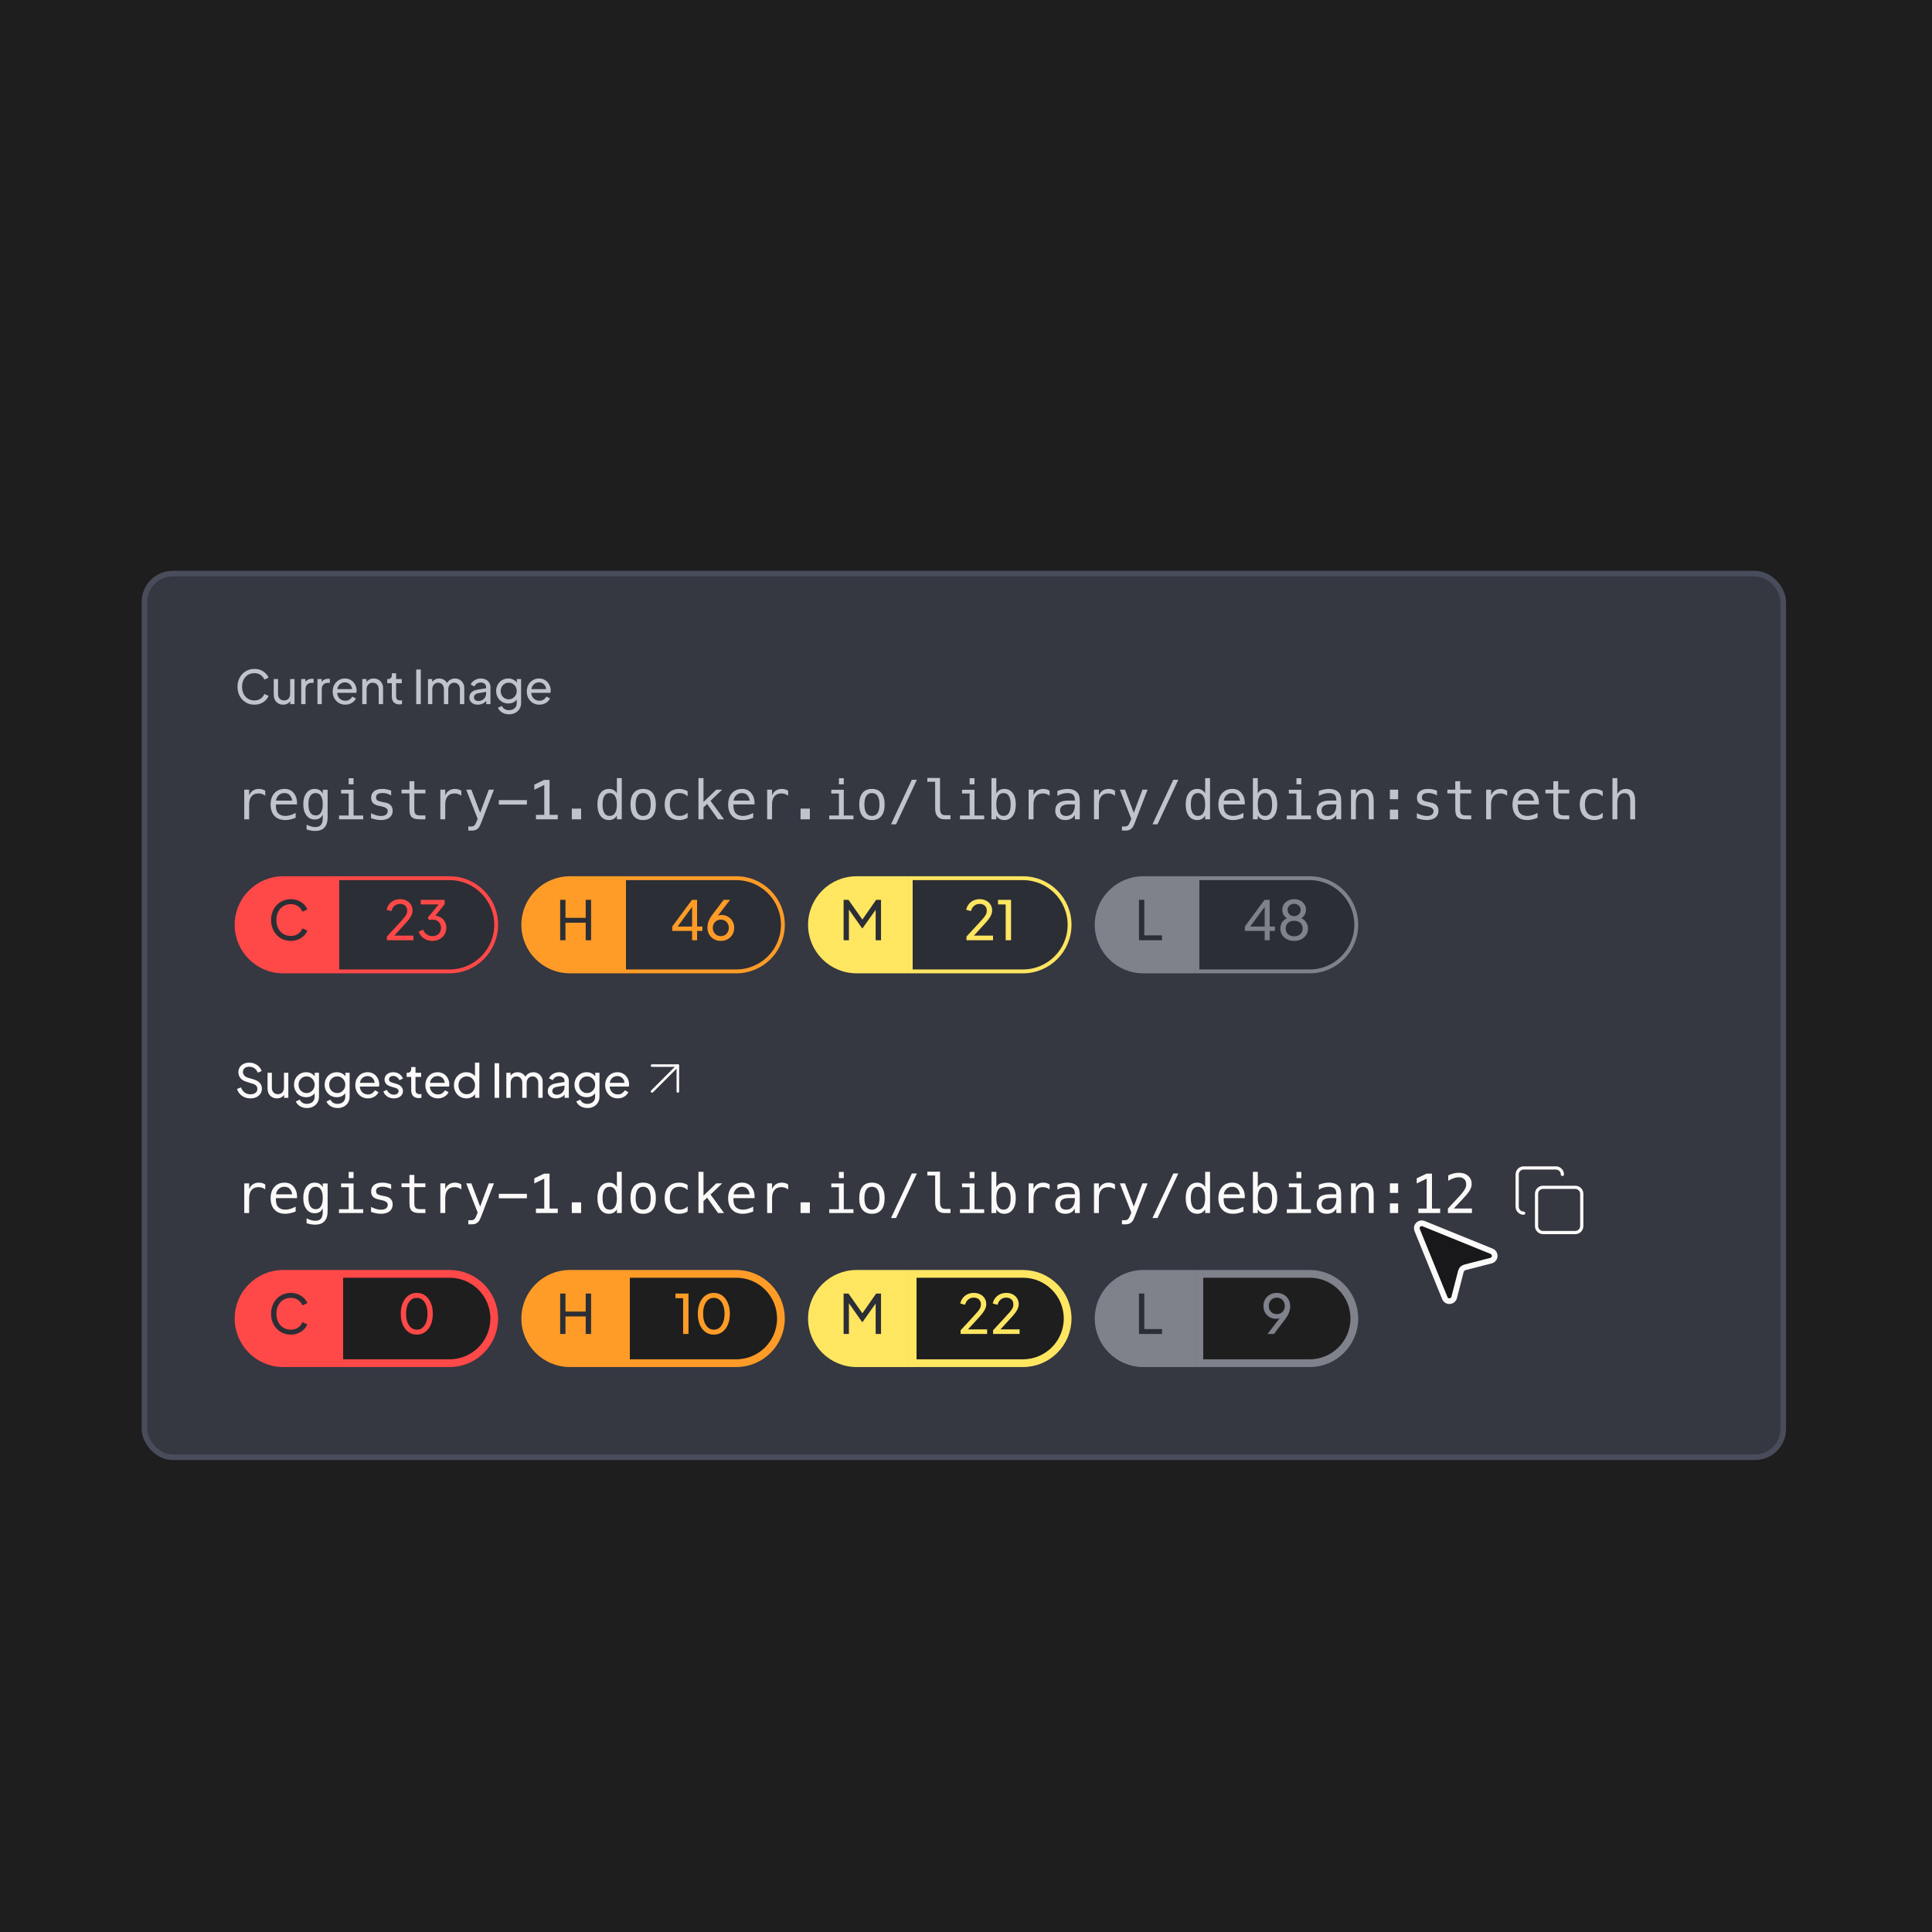 <svg width="450" height="450" viewBox="0 0 450 450" fill="none" xmlns="http://www.w3.org/2000/svg">
<rect width="450" height="450" fill="#1E1E1F"/>
<rect x="33.654" y="133.607" width="381.693" height="205.809" rx="6.566" fill="#353741"/>
<rect x="33.654" y="133.607" width="381.693" height="205.809" rx="6.566" stroke="#494C5A" stroke-width="1.307"/>
<path d="M59.271 164.131C58.7 164.131 58.173 164.03 57.69 163.828C57.213 163.618 56.795 163.326 56.434 162.951C56.08 162.575 55.806 162.135 55.611 161.629C55.416 161.124 55.318 160.572 55.318 159.973C55.318 159.366 55.416 158.81 55.611 158.305C55.806 157.8 56.08 157.359 56.434 156.984C56.787 156.609 57.206 156.32 57.69 156.118C58.173 155.908 58.7 155.804 59.271 155.804C59.827 155.804 60.325 155.901 60.765 156.096C61.213 156.291 61.588 156.544 61.891 156.854C62.202 157.164 62.422 157.496 62.552 157.85L61.577 158.294C61.39 157.847 61.097 157.486 60.7 157.211C60.303 156.93 59.827 156.789 59.271 156.789C58.708 156.789 58.206 156.923 57.766 157.19C57.332 157.457 56.993 157.829 56.748 158.305C56.502 158.782 56.38 159.337 56.38 159.973C56.38 160.601 56.502 161.153 56.748 161.629C56.993 162.106 57.332 162.478 57.766 162.745C58.206 163.012 58.708 163.146 59.271 163.146C59.827 163.146 60.303 163.008 60.7 162.734C61.097 162.452 61.39 162.088 61.577 161.64L62.552 162.084C62.422 162.438 62.202 162.77 61.891 163.081C61.588 163.391 61.213 163.644 60.765 163.839C60.325 164.033 59.827 164.131 59.271 164.131ZM65.945 164.131C65.526 164.131 65.147 164.033 64.808 163.839C64.475 163.644 64.216 163.373 64.028 163.026C63.847 162.673 63.757 162.268 63.757 161.814V158.164H64.764V161.705C64.764 161.994 64.822 162.247 64.937 162.463C65.06 162.68 65.226 162.85 65.436 162.972C65.652 163.095 65.898 163.156 66.172 163.156C66.446 163.156 66.688 163.095 66.897 162.972C67.114 162.85 67.28 162.673 67.396 162.442C67.518 162.211 67.58 161.936 67.58 161.619V158.164H68.598V164.001H67.612V162.864L67.775 162.961C67.637 163.33 67.403 163.618 67.071 163.828C66.746 164.03 66.37 164.131 65.945 164.131ZM70.158 164.001V158.164H71.143V159.236L71.035 159.085C71.172 158.753 71.381 158.507 71.663 158.348C71.945 158.182 72.287 158.099 72.692 158.099H73.049V159.052H72.54C72.129 159.052 71.796 159.182 71.544 159.442C71.291 159.695 71.165 160.056 71.165 160.525V164.001H70.158ZM73.944 164.001V158.164H74.929V159.236L74.821 159.085C74.958 158.753 75.167 158.507 75.449 158.348C75.73 158.182 76.073 158.099 76.478 158.099H76.835V159.052H76.326C75.914 159.052 75.582 159.182 75.33 159.442C75.077 159.695 74.951 160.056 74.951 160.525V164.001H73.944ZM80.415 164.131C79.852 164.131 79.35 163.997 78.91 163.73C78.469 163.463 78.123 163.099 77.87 162.637C77.618 162.167 77.491 161.644 77.491 161.066C77.491 160.482 77.614 159.962 77.859 159.507C78.112 159.052 78.451 158.695 78.877 158.435C79.31 158.168 79.794 158.034 80.328 158.034C80.761 158.034 81.144 158.114 81.476 158.273C81.816 158.424 82.101 158.634 82.332 158.901C82.57 159.161 82.75 159.46 82.873 159.799C83.003 160.131 83.068 160.478 83.068 160.839C83.068 160.918 83.061 161.009 83.046 161.11C83.039 161.204 83.028 161.294 83.014 161.38H78.228V160.514H82.429L81.953 160.904C82.018 160.529 81.981 160.193 81.844 159.897C81.707 159.601 81.505 159.366 81.238 159.193C80.971 159.02 80.668 158.933 80.328 158.933C79.989 158.933 79.679 159.02 79.397 159.193C79.115 159.366 78.895 159.615 78.737 159.94C78.585 160.258 78.523 160.637 78.552 161.077C78.523 161.503 78.588 161.879 78.747 162.203C78.913 162.521 79.144 162.77 79.44 162.951C79.744 163.124 80.072 163.21 80.426 163.21C80.816 163.21 81.144 163.12 81.411 162.94C81.678 162.759 81.895 162.528 82.061 162.247L82.906 162.68C82.79 162.947 82.61 163.192 82.364 163.416C82.126 163.633 81.841 163.806 81.509 163.936C81.184 164.066 80.819 164.131 80.415 164.131ZM84.381 164.001V158.164H85.367V159.301L85.204 159.204C85.349 158.836 85.579 158.55 85.897 158.348C86.222 158.139 86.601 158.034 87.034 158.034C87.453 158.034 87.825 158.128 88.15 158.316C88.482 158.504 88.742 158.763 88.929 159.096C89.124 159.428 89.222 159.803 89.222 160.222V164.001H88.204V160.547C88.204 160.222 88.146 159.947 88.03 159.724C87.915 159.5 87.749 159.327 87.532 159.204C87.323 159.074 87.081 159.009 86.807 159.009C86.532 159.009 86.287 159.074 86.07 159.204C85.861 159.327 85.695 159.503 85.572 159.734C85.45 159.958 85.388 160.229 85.388 160.547V164.001H84.381ZM93.034 164.066C92.464 164.066 92.023 163.904 91.713 163.579C91.41 163.254 91.258 162.795 91.258 162.203V159.128H90.197V158.164H90.414C90.674 158.164 90.879 158.085 91.031 157.926C91.182 157.767 91.258 157.558 91.258 157.298V156.821H92.265V158.164H93.576V159.128H92.265V162.171C92.265 162.366 92.294 162.535 92.352 162.68C92.417 162.824 92.522 162.94 92.666 163.026C92.81 163.106 93.002 163.146 93.24 163.146C93.29 163.146 93.352 163.142 93.424 163.135C93.503 163.127 93.576 163.12 93.641 163.113V164.001C93.547 164.023 93.442 164.037 93.326 164.044C93.211 164.059 93.114 164.066 93.034 164.066ZM96.947 164.001V155.934H98.008V164.001H96.947ZM99.683 164.001V158.164H100.669V159.355L100.528 159.171C100.672 158.803 100.903 158.522 101.221 158.327C101.538 158.132 101.896 158.034 102.293 158.034C102.748 158.034 103.156 158.161 103.516 158.413C103.885 158.666 104.137 158.998 104.274 159.41L103.993 159.42C104.145 158.966 104.401 158.623 104.762 158.392C105.123 158.153 105.523 158.034 105.964 158.034C106.368 158.034 106.733 158.128 107.057 158.316C107.39 158.504 107.653 158.763 107.848 159.096C108.043 159.428 108.14 159.803 108.14 160.222V164.001H107.122V160.547C107.122 160.222 107.065 159.947 106.949 159.724C106.834 159.5 106.675 159.327 106.473 159.204C106.278 159.074 106.047 159.009 105.78 159.009C105.52 159.009 105.285 159.074 105.076 159.204C104.874 159.327 104.711 159.503 104.589 159.734C104.473 159.958 104.415 160.229 104.415 160.547V164.001H103.397V160.547C103.397 160.222 103.34 159.947 103.224 159.724C103.109 159.5 102.95 159.327 102.748 159.204C102.553 159.074 102.322 159.009 102.055 159.009C101.795 159.009 101.56 159.074 101.351 159.204C101.149 159.327 100.986 159.503 100.863 159.734C100.748 159.958 100.69 160.229 100.69 160.547V164.001H99.683ZM111.282 164.131C110.899 164.131 110.56 164.062 110.264 163.925C109.975 163.781 109.748 163.586 109.582 163.34C109.415 163.088 109.332 162.799 109.332 162.474C109.332 162.164 109.397 161.886 109.527 161.64C109.665 161.388 109.874 161.175 110.155 161.001C110.444 160.828 110.805 160.705 111.238 160.633L113.404 160.276V161.121L111.466 161.445C111.09 161.51 110.816 161.629 110.643 161.803C110.477 161.976 110.394 162.189 110.394 162.442C110.394 162.68 110.488 162.878 110.675 163.037C110.87 163.196 111.112 163.275 111.401 163.275C111.769 163.275 112.087 163.2 112.354 163.048C112.628 162.889 112.841 162.676 112.993 162.409C113.151 162.142 113.231 161.846 113.231 161.521V160.038C113.231 159.72 113.112 159.464 112.873 159.269C112.642 159.067 112.336 158.966 111.953 158.966C111.621 158.966 111.325 159.052 111.065 159.225C110.812 159.392 110.625 159.615 110.502 159.897L109.625 159.442C109.733 159.175 109.906 158.937 110.145 158.727C110.383 158.511 110.661 158.341 110.978 158.218C111.296 158.096 111.628 158.034 111.975 158.034C112.422 158.034 112.816 158.121 113.155 158.294C113.494 158.46 113.758 158.695 113.946 158.998C114.14 159.294 114.238 159.641 114.238 160.038V164.001H113.252V162.896L113.437 162.961C113.314 163.192 113.148 163.395 112.938 163.568C112.729 163.741 112.484 163.878 112.202 163.979C111.921 164.08 111.614 164.131 111.282 164.131ZM118.582 166.383C118.171 166.383 117.788 166.318 117.434 166.188C117.088 166.058 116.788 165.878 116.536 165.647C116.29 165.423 116.103 165.16 115.973 164.856L116.915 164.423C117.016 164.698 117.207 164.929 117.489 165.116C117.777 165.311 118.138 165.409 118.572 165.409C118.904 165.409 119.203 165.344 119.47 165.214C119.745 165.091 119.961 164.903 120.12 164.651C120.279 164.405 120.358 164.106 120.358 163.752V162.442L120.542 162.637C120.34 163.034 120.048 163.337 119.665 163.546C119.29 163.756 118.875 163.86 118.42 163.86C117.871 163.86 117.38 163.734 116.947 163.481C116.514 163.221 116.175 162.871 115.929 162.431C115.684 161.983 115.561 161.489 115.561 160.947C115.561 160.399 115.684 159.904 115.929 159.464C116.175 159.023 116.51 158.677 116.936 158.424C117.37 158.164 117.86 158.034 118.409 158.034C118.864 158.034 119.275 158.139 119.644 158.348C120.019 158.55 120.319 158.832 120.542 159.193L120.391 159.464V158.164H121.376V163.752C121.376 164.257 121.257 164.708 121.019 165.106C120.781 165.503 120.448 165.813 120.023 166.037C119.604 166.268 119.124 166.383 118.582 166.383ZM118.507 162.886C118.853 162.886 119.163 162.799 119.438 162.626C119.719 162.452 119.943 162.221 120.109 161.933C120.275 161.637 120.358 161.308 120.358 160.947C120.358 160.594 120.275 160.269 120.109 159.973C119.943 159.677 119.719 159.442 119.438 159.269C119.163 159.096 118.853 159.009 118.507 159.009C118.153 159.009 117.832 159.096 117.543 159.269C117.254 159.442 117.027 159.677 116.861 159.973C116.702 160.261 116.622 160.586 116.622 160.947C116.622 161.308 116.702 161.637 116.861 161.933C117.027 162.221 117.25 162.452 117.532 162.626C117.821 162.799 118.146 162.886 118.507 162.886ZM125.623 164.131C125.06 164.131 124.558 163.997 124.118 163.73C123.677 163.463 123.331 163.099 123.078 162.637C122.826 162.167 122.699 161.644 122.699 161.066C122.699 160.482 122.822 159.962 123.067 159.507C123.32 159.052 123.659 158.695 124.085 158.435C124.518 158.168 125.002 158.034 125.536 158.034C125.97 158.034 126.352 158.114 126.684 158.273C127.024 158.424 127.309 158.634 127.54 158.901C127.778 159.161 127.958 159.46 128.081 159.799C128.211 160.131 128.276 160.478 128.276 160.839C128.276 160.918 128.269 161.009 128.254 161.11C128.247 161.204 128.236 161.294 128.222 161.38H123.436V160.514H127.637L127.161 160.904C127.226 160.529 127.19 160.193 127.052 159.897C126.915 159.601 126.713 159.366 126.446 159.193C126.179 159.02 125.876 158.933 125.536 158.933C125.197 158.933 124.887 159.02 124.605 159.193C124.324 159.366 124.103 159.615 123.945 159.94C123.793 160.258 123.732 160.637 123.76 161.077C123.732 161.503 123.797 161.879 123.955 162.203C124.121 162.521 124.352 162.77 124.648 162.951C124.952 163.124 125.28 163.21 125.634 163.21C126.024 163.21 126.352 163.12 126.619 162.94C126.886 162.759 127.103 162.528 127.269 162.247L128.114 162.68C127.998 162.947 127.818 163.192 127.572 163.416C127.334 163.633 127.049 163.806 126.717 163.936C126.392 164.066 126.027 164.131 125.623 164.131Z" fill="#C1C3CA"/>
<path d="M61.783 185.346C61.54 185.157 61.293 185.019 61.042 184.933C60.791 184.846 60.516 184.803 60.216 184.803C59.508 184.803 58.968 185.025 58.593 185.469C58.219 185.914 58.032 186.555 58.032 187.394V190.83H56.891V183.921H58.032V185.272C58.221 184.783 58.511 184.408 58.902 184.149C59.297 183.886 59.763 183.755 60.302 183.755C60.582 183.755 60.843 183.789 61.086 183.859C61.328 183.929 61.56 184.038 61.783 184.186V185.346ZM69.179 186.808V187.363H64.262V187.4C64.23 188.342 64.408 189.019 64.799 189.43C65.194 189.841 65.749 190.047 66.465 190.047C66.827 190.047 67.205 189.989 67.6 189.874C67.995 189.759 68.416 189.584 68.864 189.35V190.478C68.433 190.655 68.015 190.787 67.612 190.873C67.213 190.964 66.827 191.009 66.452 191.009C65.379 191.009 64.54 190.688 63.935 190.047C63.331 189.401 63.029 188.513 63.029 187.382C63.029 186.28 63.325 185.4 63.917 184.742C64.509 184.084 65.299 183.755 66.286 183.755C67.166 183.755 67.859 184.053 68.365 184.649C68.875 185.245 69.146 185.965 69.179 186.808ZM68.044 186.475C67.995 185.998 67.82 185.587 67.519 185.241C67.223 184.892 66.796 184.717 66.236 184.717C65.689 184.717 65.239 184.898 64.885 185.26C64.532 185.622 64.338 186.029 64.306 186.481L68.044 186.475ZM75.175 187.32C75.175 186.469 75.035 185.823 74.755 185.383C74.48 184.939 74.077 184.717 73.546 184.717C72.991 184.717 72.568 184.939 72.276 185.383C71.984 185.823 71.838 186.469 71.838 187.32C71.838 188.171 71.984 188.821 72.276 189.269C72.572 189.714 72.999 189.936 73.559 189.936C74.081 189.936 74.48 189.711 74.755 189.263C75.035 188.815 75.175 188.167 75.175 187.32ZM76.31 190.386C76.31 191.422 76.065 192.208 75.576 192.742C75.087 193.277 74.367 193.544 73.417 193.544C73.104 193.544 72.777 193.516 72.436 193.458C72.095 193.4 71.753 193.316 71.412 193.205V192.082C71.815 192.272 72.181 192.411 72.51 192.502C72.839 192.592 73.141 192.638 73.417 192.638C74.03 192.638 74.476 192.471 74.755 192.138C75.035 191.805 75.175 191.276 75.175 190.552V190.503V189.732C74.994 190.119 74.747 190.406 74.435 190.596C74.122 190.785 73.742 190.879 73.293 190.879C72.487 190.879 71.844 190.557 71.363 189.911C70.882 189.265 70.641 188.402 70.641 187.32C70.641 186.234 70.882 185.369 71.363 184.723C71.844 184.077 72.487 183.755 73.293 183.755C73.738 183.755 74.114 183.843 74.422 184.02C74.731 184.197 74.982 184.47 75.175 184.84V183.946H76.31V190.386ZM79.444 183.946H82.349V189.948H84.601V190.83H78.963V189.948H81.214V184.828H79.444V183.946ZM81.214 181.262H82.349V182.694H81.214V181.262ZM91.109 184.162V185.272C90.784 185.083 90.457 184.941 90.128 184.846C89.799 184.752 89.464 184.705 89.122 184.705C88.608 184.705 88.224 184.789 87.969 184.957C87.718 185.122 87.593 185.375 87.593 185.716C87.593 186.025 87.687 186.255 87.876 186.407C88.066 186.559 88.536 186.707 89.289 186.851L89.746 186.938C90.309 187.045 90.734 187.258 91.022 187.579C91.314 187.9 91.46 188.317 91.46 188.831C91.46 189.514 91.218 190.049 90.733 190.435C90.247 190.818 89.573 191.009 88.709 191.009C88.368 191.009 88.01 190.972 87.636 190.898C87.261 190.828 86.856 190.721 86.421 190.577V189.405C86.844 189.623 87.249 189.788 87.636 189.899C88.022 190.006 88.388 190.059 88.734 190.059C89.236 190.059 89.624 189.958 89.9 189.757C90.175 189.551 90.313 189.265 90.313 188.899C90.313 188.373 89.809 188.009 88.802 187.807L88.752 187.795L88.327 187.709C87.673 187.581 87.196 187.367 86.895 187.067C86.595 186.763 86.445 186.35 86.445 185.827C86.445 185.165 86.669 184.655 87.118 184.297C87.566 183.935 88.205 183.755 89.036 183.755C89.406 183.755 89.762 183.789 90.103 183.859C90.445 183.925 90.78 184.026 91.109 184.162ZM96.506 181.959V183.921H99.085V184.803H96.506V188.554C96.506 189.064 96.603 189.419 96.796 189.621C96.99 189.823 97.327 189.923 97.808 189.923H99.085V190.83H97.697C96.846 190.83 96.245 190.659 95.896 190.318C95.546 189.977 95.371 189.389 95.371 188.554V184.803H93.527V183.921H95.371V181.959H96.506ZM107.456 185.346C107.213 185.157 106.967 185.019 106.716 184.933C106.465 184.846 106.189 184.803 105.889 184.803C105.182 184.803 104.641 185.025 104.267 185.469C103.892 185.914 103.705 186.555 103.705 187.394V190.83H102.564V183.921H103.705V185.272C103.895 184.783 104.184 184.408 104.575 184.149C104.97 183.886 105.437 183.755 105.975 183.755C106.255 183.755 106.516 183.789 106.759 183.859C107.001 183.929 107.234 184.038 107.456 184.186V185.346ZM113.236 188.609C113.047 189.09 112.806 189.724 112.514 190.509C112.107 191.595 111.834 192.257 111.694 192.496C111.505 192.816 111.268 193.057 110.984 193.217C110.701 193.378 110.37 193.458 109.991 193.458H109.078V192.508H109.751C110.084 192.508 110.345 192.411 110.534 192.218C110.723 192.025 110.964 191.525 111.256 190.719L108.585 183.921H109.788L111.836 189.325L113.853 183.921H115.056L113.236 188.609ZM116.185 186.364H122.724V187.406H116.185V186.364ZM124.833 189.788H126.77V182.829L124.451 183.946V182.749L126.758 181.651H128.004V189.788H129.916V190.83H124.833V189.788ZM133.18 188.338H135.351V190.83H133.18V188.338ZM143.685 184.803V181.232H144.82V190.83H143.685V189.96C143.496 190.302 143.243 190.563 142.926 190.744C142.614 190.921 142.252 191.009 141.84 191.009C141.006 191.009 140.348 190.686 139.866 190.04C139.389 189.391 139.151 188.496 139.151 187.357C139.151 186.234 139.391 185.354 139.873 184.717C140.354 184.075 141.01 183.755 141.84 183.755C142.256 183.755 142.622 183.845 142.938 184.026C143.255 184.203 143.504 184.462 143.685 184.803ZM140.348 187.382C140.348 188.262 140.487 188.926 140.767 189.374C141.047 189.823 141.46 190.047 142.007 190.047C142.554 190.047 142.969 189.82 143.253 189.368C143.541 188.916 143.685 188.254 143.685 187.382C143.685 186.506 143.541 185.844 143.253 185.395C142.969 184.943 142.554 184.717 142.007 184.717C141.46 184.717 141.047 184.941 140.767 185.389C140.487 185.838 140.348 186.502 140.348 187.382ZM149.804 184.717C149.229 184.717 148.793 184.941 148.497 185.389C148.2 185.838 148.052 186.502 148.052 187.382C148.052 188.258 148.2 188.922 148.497 189.374C148.793 189.823 149.229 190.047 149.804 190.047C150.384 190.047 150.822 189.823 151.118 189.374C151.414 188.922 151.562 188.258 151.562 187.382C151.562 186.502 151.414 185.838 151.118 185.389C150.822 184.941 150.384 184.717 149.804 184.717ZM149.804 183.755C150.762 183.755 151.495 184.065 152 184.686C152.51 185.307 152.765 186.206 152.765 187.382C152.765 188.562 152.512 189.463 152.007 190.084C151.501 190.701 150.767 191.009 149.804 191.009C148.846 191.009 148.114 190.701 147.608 190.084C147.102 189.463 146.849 188.562 146.849 187.382C146.849 186.206 147.102 185.307 147.608 184.686C148.114 184.065 148.846 183.755 149.804 183.755ZM160.162 190.478C159.857 190.655 159.543 190.787 159.218 190.873C158.897 190.964 158.568 191.009 158.231 191.009C157.162 191.009 156.325 190.688 155.72 190.047C155.12 189.405 154.819 188.517 154.819 187.382C154.819 186.247 155.12 185.358 155.72 184.717C156.325 184.075 157.162 183.755 158.231 183.755C158.564 183.755 158.889 183.798 159.205 183.884C159.522 183.97 159.841 184.104 160.162 184.285V185.476C159.861 185.208 159.559 185.015 159.255 184.896C158.955 184.776 158.613 184.717 158.231 184.717C157.519 184.717 156.972 184.947 156.59 185.408C156.207 185.868 156.016 186.526 156.016 187.382C156.016 188.233 156.207 188.891 156.59 189.356C156.976 189.816 157.523 190.047 158.231 190.047C158.626 190.047 158.979 189.987 159.292 189.868C159.604 189.744 159.894 189.555 160.162 189.3V190.478ZM162.685 181.232H163.857V186.79L166.836 183.921H168.218L165.498 186.524L168.644 190.83H167.256L164.702 187.265L163.857 188.06V190.83H162.685V181.232ZM175.75 186.808V187.363H170.834V187.4C170.801 188.342 170.979 189.019 171.37 189.43C171.765 189.841 172.32 190.047 173.036 190.047C173.398 190.047 173.776 189.989 174.171 189.874C174.566 189.759 174.987 189.584 175.435 189.35V190.478C175.004 190.655 174.586 190.787 174.183 190.873C173.784 190.964 173.398 191.009 173.023 191.009C171.95 191.009 171.111 190.688 170.507 190.047C169.902 189.401 169.6 188.513 169.6 187.382C169.6 186.28 169.896 185.4 170.488 184.742C171.08 184.084 171.87 183.755 172.857 183.755C173.737 183.755 174.43 184.053 174.936 184.649C175.446 185.245 175.717 185.965 175.75 186.808ZM174.615 186.475C174.566 185.998 174.391 185.587 174.091 185.241C173.794 184.892 173.367 184.717 172.808 184.717C172.261 184.717 171.81 184.898 171.457 185.26C171.103 185.622 170.91 186.029 170.877 186.481L174.615 186.475ZM183.578 185.346C183.335 185.157 183.089 185.019 182.838 184.933C182.587 184.846 182.311 184.803 182.011 184.803C181.304 184.803 180.763 185.025 180.389 185.469C180.015 185.914 179.828 186.555 179.828 187.394V190.83H178.686V183.921H179.828V185.272C180.017 184.783 180.307 184.408 180.697 184.149C181.092 183.886 181.559 183.755 182.098 183.755C182.377 183.755 182.638 183.789 182.881 183.859C183.124 183.929 183.356 184.038 183.578 184.186V185.346ZM186.465 188.338H188.636V190.83H186.465V188.338ZM193.627 183.946H196.532V189.948H198.784V190.83H193.146V189.948H195.397V184.828H193.627V183.946ZM195.397 181.262H196.532V182.694H195.397V181.262ZM203.09 184.717C202.514 184.717 202.078 184.941 201.782 185.389C201.486 185.838 201.338 186.502 201.338 187.382C201.338 188.258 201.486 188.922 201.782 189.374C202.078 189.823 202.514 190.047 203.09 190.047C203.67 190.047 204.108 189.823 204.404 189.374C204.7 188.922 204.848 188.258 204.848 187.382C204.848 186.502 204.7 185.838 204.404 185.389C204.108 184.941 203.67 184.717 203.09 184.717ZM203.09 183.755C204.048 183.755 204.78 184.065 205.286 184.686C205.796 185.307 206.051 186.206 206.051 187.382C206.051 188.562 205.798 189.463 205.292 190.084C204.786 190.701 204.052 191.009 203.09 191.009C202.132 191.009 201.4 190.701 200.894 190.084C200.388 189.463 200.135 188.562 200.135 187.382C200.135 186.206 200.388 185.307 200.894 184.686C201.4 184.065 202.132 183.755 203.09 183.755ZM212.386 181.62H213.558L208.71 192.002H207.531L212.386 181.62ZM218.95 188.332C218.95 188.842 219.042 189.226 219.227 189.485C219.416 189.744 219.694 189.874 220.06 189.874H221.386V190.83H219.949C219.27 190.83 218.744 190.614 218.37 190.182C218 189.746 217.815 189.13 217.815 188.332V182.083H215.995V181.195H218.95V188.332ZM224.076 183.946H226.981V189.948H229.233V190.83H223.595V189.948H225.846V184.828H224.076V183.946ZM225.846 181.262H226.981V182.694H225.846V181.262ZM235.402 187.382C235.402 186.502 235.262 185.838 234.982 185.389C234.703 184.941 234.289 184.717 233.742 184.717C233.191 184.717 232.774 184.943 232.49 185.395C232.206 185.844 232.064 186.506 232.064 187.382C232.064 188.254 232.206 188.916 232.49 189.368C232.774 189.82 233.191 190.047 233.742 190.047C234.289 190.047 234.703 189.823 234.982 189.374C235.262 188.926 235.402 188.262 235.402 187.382ZM232.064 184.803C232.245 184.466 232.494 184.207 232.811 184.026C233.132 183.845 233.502 183.755 233.921 183.755C234.752 183.755 235.406 184.075 235.883 184.717C236.36 185.354 236.598 186.234 236.598 187.357C236.598 188.496 236.358 189.391 235.877 190.04C235.4 190.686 234.744 191.009 233.909 191.009C233.498 191.009 233.134 190.921 232.817 190.744C232.504 190.563 232.254 190.302 232.064 189.96V190.83H230.929V181.232H232.064V184.803ZM244.476 185.346C244.233 185.157 243.986 185.019 243.736 184.933C243.485 184.846 243.209 184.803 242.909 184.803C242.202 184.803 241.661 185.025 241.287 185.469C240.912 185.914 240.725 186.555 240.725 187.394V190.83H239.584V183.921H240.725V185.272C240.914 184.783 241.204 184.408 241.595 184.149C241.99 183.886 242.457 183.755 242.995 183.755C243.275 183.755 243.536 183.789 243.779 183.859C244.021 183.929 244.254 184.038 244.476 184.186V185.346ZM249.294 187.357H248.917C248.255 187.357 247.756 187.474 247.418 187.709C247.085 187.939 246.919 188.284 246.919 188.745C246.919 189.16 247.044 189.483 247.295 189.714C247.546 189.944 247.893 190.059 248.337 190.059C248.963 190.059 249.454 189.843 249.812 189.411C250.17 188.975 250.351 188.375 250.355 187.61V187.357H249.294ZM251.496 186.888V190.83H250.355V189.806C250.112 190.217 249.806 190.522 249.436 190.719C249.07 190.912 248.623 191.009 248.097 191.009C247.394 191.009 246.832 190.812 246.413 190.417C245.993 190.018 245.784 189.485 245.784 188.819C245.784 188.05 246.041 187.466 246.555 187.067C247.073 186.668 247.832 186.469 248.831 186.469H250.355V186.29C250.351 185.739 250.211 185.34 249.935 185.093C249.66 184.842 249.22 184.717 248.615 184.717C248.229 184.717 247.838 184.772 247.443 184.883C247.048 184.994 246.664 185.157 246.289 185.371V184.236C246.709 184.075 247.11 183.956 247.492 183.878C247.879 183.796 248.253 183.755 248.615 183.755C249.187 183.755 249.674 183.839 250.077 184.007C250.484 184.176 250.813 184.429 251.064 184.766C251.22 184.972 251.331 185.227 251.397 185.531C251.463 185.831 251.496 186.284 251.496 186.888ZM259.7 185.346C259.458 185.157 259.211 185.019 258.96 184.933C258.709 184.846 258.434 184.803 258.133 184.803C257.426 184.803 256.885 185.025 256.511 185.469C256.137 185.914 255.95 186.555 255.95 187.394V190.83H254.809V183.921H255.95V185.272C256.139 184.783 256.429 184.408 256.82 184.149C257.214 183.886 257.681 183.755 258.22 183.755C258.499 183.755 258.761 183.789 259.003 183.859C259.246 183.929 259.478 184.038 259.7 184.186V185.346ZM265.48 188.609C265.291 189.09 265.051 189.724 264.759 190.509C264.352 191.595 264.078 192.257 263.938 192.496C263.749 192.816 263.513 193.057 263.229 193.217C262.945 193.378 262.614 193.458 262.236 193.458H261.323V192.508H261.995C262.328 192.508 262.589 192.411 262.779 192.218C262.968 192.025 263.208 191.525 263.5 190.719L260.829 183.921H262.032L264.08 189.325L266.097 183.921H267.3L265.48 188.609ZM273.284 181.62H274.456L269.607 192.002H268.429L273.284 181.62ZM280.705 184.803V181.232H281.84V190.83H280.705V189.96C280.516 190.302 280.263 190.563 279.946 190.744C279.634 190.921 279.272 191.009 278.86 191.009C278.026 191.009 277.368 190.686 276.886 190.04C276.409 189.391 276.171 188.496 276.171 187.357C276.171 186.234 276.411 185.354 276.893 184.717C277.374 184.075 278.03 183.755 278.86 183.755C279.276 183.755 279.642 183.845 279.958 184.026C280.275 184.203 280.524 184.462 280.705 184.803ZM277.368 187.382C277.368 188.262 277.507 188.926 277.787 189.374C278.067 189.823 278.48 190.047 279.027 190.047C279.574 190.047 279.989 189.82 280.273 189.368C280.561 188.916 280.705 188.254 280.705 187.382C280.705 186.506 280.561 185.844 280.273 185.395C279.989 184.943 279.574 184.717 279.027 184.717C278.48 184.717 278.067 184.941 277.787 185.389C277.507 185.838 277.368 186.502 277.368 187.382ZM289.933 186.808V187.363H285.017V187.4C284.984 188.342 285.163 189.019 285.553 189.43C285.948 189.841 286.503 190.047 287.219 190.047C287.581 190.047 287.959 189.989 288.354 189.874C288.749 189.759 289.17 189.584 289.619 189.35V190.478C289.187 190.655 288.769 190.787 288.366 190.873C287.968 190.964 287.581 191.009 287.207 191.009C286.133 191.009 285.294 190.688 284.69 190.047C284.085 189.401 283.783 188.513 283.783 187.382C283.783 186.28 284.079 185.4 284.671 184.742C285.264 184.084 286.053 183.755 287.04 183.755C287.92 183.755 288.613 184.053 289.119 184.649C289.629 185.245 289.9 185.965 289.933 186.808ZM288.798 186.475C288.749 185.998 288.574 185.587 288.274 185.241C287.978 184.892 287.55 184.717 286.991 184.717C286.444 184.717 285.994 184.898 285.64 185.26C285.286 185.622 285.093 186.029 285.06 186.481L288.798 186.475ZM296.299 187.382C296.299 186.502 296.16 185.838 295.88 185.389C295.6 184.941 295.187 184.717 294.64 184.717C294.089 184.717 293.672 184.943 293.388 185.395C293.104 185.844 292.962 186.506 292.962 187.382C292.962 188.254 293.104 188.916 293.388 189.368C293.672 189.82 294.089 190.047 294.64 190.047C295.187 190.047 295.6 189.823 295.88 189.374C296.16 188.926 296.299 188.262 296.299 187.382ZM292.962 184.803C293.143 184.466 293.392 184.207 293.709 184.026C294.029 183.845 294.399 183.755 294.819 183.755C295.65 183.755 296.304 184.075 296.781 184.717C297.258 185.354 297.496 186.234 297.496 187.357C297.496 188.496 297.256 189.391 296.774 190.04C296.297 190.686 295.641 191.009 294.807 191.009C294.395 191.009 294.031 190.921 293.715 190.744C293.402 190.563 293.151 190.302 292.962 189.96V190.83H291.827V181.232H292.962V184.803ZM300.198 183.946H303.104V189.948H305.355V190.83H299.717V189.948H301.968V184.828H300.198V183.946ZM301.968 181.262H303.104V182.694H301.968V181.262ZM310.191 187.357H309.815C309.153 187.357 308.653 187.474 308.316 187.709C307.983 187.939 307.816 188.284 307.816 188.745C307.816 189.16 307.942 189.483 308.193 189.714C308.444 189.944 308.791 190.059 309.235 190.059C309.86 190.059 310.352 189.843 310.71 189.411C311.067 188.975 311.248 188.375 311.252 187.61V187.357H310.191ZM312.394 186.888V190.83H311.252V189.806C311.01 190.217 310.703 190.522 310.333 190.719C309.967 190.912 309.521 191.009 308.995 191.009C308.291 191.009 307.73 190.812 307.311 190.417C306.891 190.018 306.681 189.485 306.681 188.819C306.681 188.05 306.938 187.466 307.452 187.067C307.971 186.668 308.729 186.469 309.729 186.469H311.252V186.29C311.248 185.739 311.108 185.34 310.833 185.093C310.557 184.842 310.117 184.717 309.513 184.717C309.126 184.717 308.736 184.772 308.341 184.883C307.946 184.994 307.561 185.157 307.187 185.371V184.236C307.607 184.075 308.008 183.956 308.39 183.878C308.777 183.796 309.151 183.755 309.513 183.755C310.084 183.755 310.572 183.839 310.975 184.007C311.382 184.176 311.711 184.429 311.962 184.766C312.118 184.972 312.229 185.227 312.295 185.531C312.361 185.831 312.394 186.284 312.394 186.888ZM319.957 186.549V190.83H318.815V186.549C318.815 185.928 318.706 185.472 318.488 185.18C318.27 184.888 317.929 184.742 317.464 184.742C316.934 184.742 316.525 184.931 316.237 185.309C315.953 185.683 315.811 186.222 315.811 186.925V190.83H314.676V183.921H315.811V184.957C316.013 184.563 316.286 184.264 316.632 184.063C316.977 183.857 317.386 183.755 317.859 183.755C318.562 183.755 319.087 183.987 319.432 184.452C319.782 184.912 319.957 185.611 319.957 186.549ZM323.732 183.927H325.656V186.154H323.732V183.927ZM323.732 188.585H325.656V190.83H323.732V188.585ZM334.7 184.162V185.272C334.375 185.083 334.048 184.941 333.719 184.846C333.39 184.752 333.055 184.705 332.713 184.705C332.199 184.705 331.815 184.789 331.56 184.957C331.309 185.122 331.184 185.375 331.184 185.716C331.184 186.025 331.278 186.255 331.467 186.407C331.657 186.559 332.127 186.707 332.88 186.851L333.336 186.938C333.9 187.045 334.326 187.258 334.613 187.579C334.905 187.9 335.051 188.317 335.051 188.831C335.051 189.514 334.809 190.049 334.323 190.435C333.838 190.818 333.164 191.009 332.3 191.009C331.959 191.009 331.601 190.972 331.227 190.898C330.853 190.828 330.447 190.721 330.012 190.577V189.405C330.435 189.623 330.84 189.788 331.227 189.899C331.613 190.006 331.979 190.059 332.325 190.059C332.827 190.059 333.215 189.958 333.491 189.757C333.766 189.551 333.904 189.265 333.904 188.899C333.904 188.373 333.4 188.009 332.393 187.807L332.343 187.795L331.918 187.709C331.264 187.581 330.787 187.367 330.487 187.067C330.186 186.763 330.036 186.35 330.036 185.827C330.036 185.165 330.26 184.655 330.709 184.297C331.157 183.935 331.796 183.755 332.627 183.755C332.997 183.755 333.353 183.789 333.694 183.859C334.036 183.925 334.371 184.026 334.7 184.162ZM340.097 181.959V183.921H342.676V184.803H340.097V188.554C340.097 189.064 340.194 189.419 340.387 189.621C340.581 189.823 340.918 189.923 341.399 189.923H342.676V190.83H341.288C340.437 190.83 339.836 190.659 339.487 190.318C339.137 189.977 338.962 189.389 338.962 188.554V184.803H337.118V183.921H338.962V181.959H340.097ZM351.047 185.346C350.804 185.157 350.558 185.019 350.307 184.933C350.056 184.846 349.78 184.803 349.48 184.803C348.773 184.803 348.232 185.025 347.858 185.469C347.483 185.914 347.296 186.555 347.296 187.394V190.83H346.155V183.921H347.296V185.272C347.486 184.783 347.775 184.408 348.166 184.149C348.561 183.886 349.028 183.755 349.566 183.755C349.846 183.755 350.107 183.789 350.35 183.859C350.593 183.929 350.825 184.038 351.047 184.186V185.346ZM358.443 186.808V187.363H353.527V187.4C353.494 188.342 353.673 189.019 354.063 189.43C354.458 189.841 355.013 190.047 355.729 190.047C356.091 190.047 356.469 189.989 356.864 189.874C357.259 189.759 357.68 189.584 358.129 189.35V190.478C357.697 190.655 357.279 190.787 356.876 190.873C356.477 190.964 356.091 191.009 355.717 191.009C354.643 191.009 353.804 190.688 353.2 190.047C352.595 189.401 352.293 188.513 352.293 187.382C352.293 186.28 352.589 185.4 353.181 184.742C353.774 184.084 354.563 183.755 355.55 183.755C356.43 183.755 357.123 184.053 357.629 184.649C358.139 185.245 358.41 185.965 358.443 186.808ZM357.308 186.475C357.259 185.998 357.084 185.587 356.784 185.241C356.488 184.892 356.06 184.717 355.501 184.717C354.954 184.717 354.503 184.898 354.15 185.26C353.796 185.622 353.603 186.029 353.57 186.481L357.308 186.475ZM362.934 181.959V183.921H365.513V184.803H362.934V188.554C362.934 189.064 363.031 189.419 363.224 189.621C363.417 189.823 363.755 189.923 364.236 189.923H365.513V190.83H364.125C363.273 190.83 362.673 190.659 362.323 190.318C361.974 189.977 361.799 189.389 361.799 188.554V184.803H359.955V183.921H361.799V181.959H362.934ZM373.304 190.478C372.999 190.655 372.685 190.787 372.36 190.873C372.039 190.964 371.71 191.009 371.373 191.009C370.304 191.009 369.467 190.688 368.862 190.047C368.262 189.405 367.962 188.517 367.962 187.382C367.962 186.247 368.262 185.358 368.862 184.717C369.467 184.075 370.304 183.755 371.373 183.755C371.706 183.755 372.031 183.798 372.348 183.884C372.664 183.97 372.983 184.104 373.304 184.285V185.476C373.004 185.208 372.701 185.015 372.397 184.896C372.097 184.776 371.755 184.717 371.373 184.717C370.661 184.717 370.114 184.947 369.732 185.408C369.35 185.868 369.158 186.526 369.158 187.382C369.158 188.233 369.35 188.891 369.732 189.356C370.119 189.816 370.666 190.047 371.373 190.047C371.768 190.047 372.121 189.987 372.434 189.868C372.746 189.744 373.036 189.555 373.304 189.3V190.478ZM380.854 186.549V190.83H379.713V186.549C379.713 185.928 379.604 185.472 379.386 185.18C379.168 184.888 378.827 184.742 378.362 184.742C377.832 184.742 377.422 184.931 377.135 185.309C376.851 185.683 376.709 186.222 376.709 186.925V190.83H375.574V181.232H376.709V184.957C376.91 184.563 377.184 184.264 377.529 184.063C377.875 183.857 378.284 183.755 378.757 183.755C379.46 183.755 379.984 183.987 380.33 184.452C380.68 184.912 380.854 185.611 380.854 186.549Z" fill="#C1C3CA"/>
<path d="M65.962 204.549H77.668V226.256H65.962C59.968 226.256 55.109 221.397 55.109 215.402C55.109 209.408 59.968 204.549 65.962 204.549Z" fill="#FF4848"/>
<path d="M65.962 204.549H77.668V226.256H65.962C59.968 226.256 55.109 221.397 55.109 215.402C55.109 209.408 59.968 204.549 65.962 204.549Z" stroke="#FF4848" stroke-width="0.902"/>
<path d="M67.751 219.152C67.085 219.152 66.471 219.034 65.906 218.798C65.35 218.554 64.862 218.213 64.441 217.775C64.028 217.337 63.708 216.823 63.481 216.233C63.253 215.644 63.139 214.999 63.139 214.3C63.139 213.593 63.253 212.944 63.481 212.355C63.708 211.765 64.028 211.251 64.441 210.813C64.853 210.375 65.342 210.039 65.906 209.803C66.471 209.559 67.085 209.436 67.751 209.436C68.399 209.436 68.98 209.55 69.494 209.777C70.016 210.005 70.454 210.3 70.808 210.662C71.17 211.024 71.427 211.411 71.579 211.824L70.442 212.342C70.223 211.82 69.882 211.399 69.418 211.079C68.955 210.75 68.399 210.586 67.751 210.586C67.094 210.586 66.508 210.742 65.995 211.053C65.489 211.365 65.094 211.799 64.807 212.355C64.521 212.911 64.378 213.559 64.378 214.3C64.378 215.033 64.521 215.677 64.807 216.233C65.094 216.789 65.489 217.223 65.995 217.535C66.508 217.846 67.094 218.002 67.751 218.002C68.399 218.002 68.955 217.842 69.418 217.522C69.882 217.193 70.223 216.768 70.442 216.246L71.579 216.764C71.427 217.177 71.17 217.564 70.808 217.926C70.454 218.288 70.016 218.583 69.494 218.81C68.98 219.038 68.399 219.152 67.751 219.152Z" fill="#2C2E35"/>
<path d="M104.716 204.549C110.71 204.549 115.569 209.408 115.569 215.402C115.569 221.397 110.71 226.256 104.716 226.256H78.571V204.549H104.716Z" fill="#2C2E35"/>
<path d="M104.716 204.549C110.71 204.549 115.569 209.408 115.569 215.402C115.569 221.397 110.71 226.256 104.716 226.256H78.571V204.549H104.716Z" stroke="#FF4848" stroke-width="0.902"/>
<path d="M90.116 219V218.141L92.718 215.324C93.232 214.776 93.641 214.326 93.944 213.972C94.255 213.618 94.483 213.302 94.626 213.024C94.769 212.746 94.841 212.452 94.841 212.14C94.841 211.626 94.689 211.23 94.386 210.952C94.083 210.674 93.683 210.536 93.186 210.536C92.68 210.536 92.251 210.683 91.897 210.978C91.543 211.264 91.299 211.673 91.164 212.203L90.04 211.913C90.15 211.407 90.352 210.969 90.647 210.599C90.941 210.228 91.308 209.942 91.746 209.74C92.183 209.537 92.664 209.436 93.186 209.436C93.758 209.436 94.26 209.55 94.689 209.777C95.127 209.996 95.468 210.304 95.713 210.7C95.965 211.096 96.091 211.555 96.091 212.077C96.091 212.422 96.02 212.759 95.877 213.087C95.734 213.416 95.523 213.765 95.245 214.136C94.967 214.498 94.605 214.919 94.159 215.399L91.834 217.926H96.294V219H90.116ZM100.711 219.152C100.214 219.152 99.751 219.063 99.321 218.886C98.891 218.709 98.521 218.461 98.209 218.141C97.898 217.812 97.666 217.425 97.514 216.979L98.563 216.549C98.74 217.021 99.018 217.387 99.397 217.648C99.776 217.909 100.214 218.04 100.711 218.04C101.098 218.04 101.444 217.964 101.747 217.812C102.05 217.661 102.286 217.442 102.454 217.155C102.631 216.869 102.72 216.524 102.72 216.12C102.72 215.707 102.631 215.362 102.454 215.084C102.286 214.797 102.05 214.578 101.747 214.427C101.444 214.275 101.094 214.199 100.698 214.199C100.572 214.199 100.433 214.208 100.281 214.225C100.138 214.241 100.016 214.267 99.915 214.3L99.65 213.732L102.164 210.662H97.995V209.588H103.566V210.624L101.166 213.58L101.09 213.252C101.654 213.269 102.151 213.399 102.581 213.643C103.01 213.888 103.347 214.22 103.591 214.641C103.835 215.054 103.958 215.538 103.958 216.094C103.958 216.667 103.819 217.185 103.541 217.648C103.263 218.111 102.88 218.478 102.391 218.747C101.903 219.017 101.342 219.152 100.711 219.152Z" fill="#FF4848"/>
<path d="M132.74 204.549H144.446V226.256H132.74C126.746 226.256 121.886 221.397 121.886 215.402C121.886 209.408 126.746 204.549 132.74 204.549Z" fill="#FF9C27"/>
<path d="M132.74 204.549H144.446V226.256H132.74C126.746 226.256 121.886 221.397 121.886 215.402C121.886 209.408 126.746 204.549 132.74 204.549Z" stroke="#FF9C27" stroke-width="0.902"/>
<path d="M130.472 219V209.588H131.71V213.782H136.423V209.588H137.674V219H136.423V214.919H131.71V219H130.472Z" fill="#2C2E35"/>
<path d="M171.493 204.549C177.487 204.549 182.347 209.408 182.347 215.402C182.347 221.397 177.487 226.256 171.493 226.256H145.349V204.549H171.493Z" fill="#2C2E35"/>
<path d="M171.493 204.549C177.487 204.549 182.347 209.408 182.347 215.402C182.347 221.397 177.487 226.256 171.493 226.256H145.349V204.549H171.493Z" stroke="#FF9C27" stroke-width="0.902"/>
<path d="M161.205 219V216.827H156.581V215.804L161.18 209.588H162.367V215.804H163.593V216.827H162.367V219H161.205ZM157.516 216.246L157.339 215.804H161.205V210.624L161.572 210.725L157.516 216.246ZM167.897 219.152C167.291 219.152 166.752 219.017 166.28 218.747C165.817 218.478 165.45 218.111 165.181 217.648C164.911 217.177 164.777 216.642 164.777 216.044C164.777 215.715 164.815 215.391 164.89 215.071C164.966 214.751 165.088 214.427 165.257 214.098C165.425 213.77 165.64 213.429 165.901 213.075L168.554 209.588H170.045L166.798 213.808L166.571 213.782C166.697 213.614 166.836 213.483 166.987 213.391C167.148 213.298 167.316 213.231 167.493 213.189C167.678 213.146 167.872 213.125 168.074 213.125C168.63 213.125 169.127 213.256 169.565 213.517C170.011 213.77 170.361 214.119 170.613 214.566C170.874 215.012 171.005 215.526 171.005 216.107C171.005 216.688 170.87 217.21 170.601 217.673C170.331 218.128 169.961 218.49 169.489 218.76C169.026 219.021 168.495 219.152 167.897 219.152ZM167.897 218.04C168.251 218.04 168.567 217.96 168.845 217.8C169.123 217.631 169.342 217.4 169.502 217.105C169.67 216.81 169.754 216.482 169.754 216.12C169.754 215.741 169.674 215.412 169.514 215.134C169.354 214.848 169.135 214.62 168.857 214.452C168.579 214.283 168.259 214.199 167.897 214.199C167.543 214.199 167.223 214.283 166.937 214.452C166.651 214.62 166.427 214.848 166.267 215.134C166.107 215.412 166.027 215.741 166.027 216.12C166.027 216.482 166.107 216.81 166.267 217.105C166.436 217.4 166.659 217.631 166.937 217.8C167.223 217.96 167.543 218.04 167.897 218.04Z" fill="#FF9C27"/>
<path d="M199.517 204.549H211.223V226.256H199.517C193.523 226.256 188.664 221.397 188.664 215.402C188.664 209.408 193.523 204.549 199.517 204.549Z" fill="#FFE661"/>
<path d="M199.517 204.549H211.223V226.256H199.517C193.523 226.256 188.664 221.397 188.664 215.402C188.664 209.408 193.523 204.549 199.517 204.549Z" stroke="#FFE661" stroke-width="0.902"/>
<path d="M196.491 219V209.588H197.628L201.153 214.604H200.572L204.071 209.588H205.208V219H203.957V211.155L204.4 211.294L200.9 216.221H200.799L197.337 211.294L197.729 211.155V219H196.491Z" fill="#2C2E35"/>
<path d="M238.271 204.549C244.265 204.549 249.124 209.408 249.124 215.402C249.124 221.397 244.265 226.256 238.271 226.256H212.126V204.549H238.271Z" fill="#2C2E35"/>
<path d="M238.271 204.549C244.265 204.549 249.124 209.408 249.124 215.402C249.124 221.397 244.265 226.256 238.271 226.256H212.126V204.549H238.271Z" stroke="#FFE661" stroke-width="0.902"/>
<path d="M225.114 219V218.141L227.717 215.324C228.23 214.776 228.639 214.326 228.942 213.972C229.254 213.618 229.481 213.302 229.624 213.024C229.767 212.746 229.839 212.452 229.839 212.14C229.839 211.626 229.687 211.23 229.384 210.952C229.081 210.674 228.681 210.536 228.184 210.536C227.679 210.536 227.249 210.683 226.895 210.978C226.542 211.264 226.297 211.673 226.163 212.203L225.038 211.913C225.148 211.407 225.35 210.969 225.645 210.599C225.939 210.228 226.306 209.942 226.744 209.74C227.182 209.537 227.662 209.436 228.184 209.436C228.757 209.436 229.258 209.55 229.687 209.777C230.125 209.996 230.466 210.304 230.711 210.7C230.963 211.096 231.09 211.555 231.09 212.077C231.09 212.422 231.018 212.759 230.875 213.087C230.732 213.416 230.521 213.765 230.243 214.136C229.965 214.498 229.603 214.919 229.157 215.399L226.832 217.926H231.292V219H225.114ZM234.243 219V210.662H232.462V209.588H235.494V219H234.243Z" fill="#FFE661"/>
<path d="M266.295 204.549H278.001V226.256H266.295C260.301 226.256 255.441 221.397 255.441 215.402C255.441 209.408 260.301 204.549 266.295 204.549Z" fill="#7F818B"/>
<path d="M266.295 204.549H278.001V226.256H266.295C260.301 226.256 255.441 221.397 255.441 215.402C255.441 209.408 260.301 204.549 266.295 204.549Z" stroke="#7F818B" stroke-width="0.902"/>
<path d="M265.292 219V209.588H266.53V217.863H270.661V219H265.292Z" fill="#2C2E35"/>
<path d="M305.048 204.549C311.043 204.549 315.902 209.408 315.902 215.402C315.902 221.397 311.043 226.256 305.048 226.256H278.904V204.549H305.048Z" fill="#2C2E35"/>
<path d="M305.048 204.549C311.043 204.549 315.902 209.408 315.902 215.402C315.902 221.397 311.043 226.256 305.048 226.256H278.904V204.549H305.048Z" stroke="#7F818B" stroke-width="0.902"/>
<path d="M294.569 219V216.827H289.945V215.804L294.544 209.588H295.732V215.804H296.957V216.827H295.732V219H294.569ZM290.88 216.246L290.703 215.804H294.569V210.624L294.936 210.725L290.88 216.246ZM301.438 219.152C300.806 219.152 300.246 219.025 299.758 218.773C299.278 218.52 298.899 218.179 298.621 217.749C298.351 217.311 298.217 216.823 298.217 216.284C298.217 215.677 298.385 215.147 298.722 214.692C299.059 214.237 299.522 213.913 300.112 213.719L300.086 214.035C299.64 213.858 299.29 213.576 299.038 213.189C298.794 212.793 298.671 212.367 298.671 211.913C298.671 211.432 298.789 211.007 299.025 210.637C299.269 210.266 299.598 209.975 300.011 209.765C300.432 209.546 300.908 209.436 301.438 209.436C301.969 209.436 302.44 209.542 302.853 209.752C303.266 209.963 303.59 210.258 303.826 210.637C304.07 211.007 304.192 211.432 304.192 211.913C304.192 212.393 304.062 212.822 303.801 213.201C303.548 213.58 303.211 213.862 302.79 214.048L302.752 213.719C303.35 213.913 303.817 214.241 304.154 214.705C304.491 215.159 304.66 215.686 304.66 216.284C304.66 216.823 304.521 217.311 304.243 217.749C303.973 218.179 303.594 218.52 303.106 218.773C302.626 219.025 302.07 219.152 301.438 219.152ZM301.438 218.078C301.834 218.078 302.179 218.002 302.474 217.85C302.769 217.699 302.996 217.488 303.156 217.219C303.325 216.941 303.409 216.625 303.409 216.271C303.409 215.909 303.325 215.593 303.156 215.324C302.996 215.046 302.769 214.835 302.474 214.692C302.179 214.54 301.834 214.465 301.438 214.465C301.042 214.465 300.693 214.54 300.39 214.692C300.095 214.835 299.867 215.046 299.707 215.324C299.547 215.593 299.467 215.909 299.467 216.271C299.467 216.625 299.547 216.941 299.707 217.219C299.867 217.488 300.095 217.699 300.39 217.85C300.693 218.002 301.042 218.078 301.438 218.078ZM301.438 213.391C301.725 213.391 301.977 213.328 302.196 213.201C302.424 213.075 302.605 212.906 302.739 212.696C302.874 212.477 302.942 212.224 302.942 211.938C302.942 211.651 302.874 211.403 302.739 211.192C302.605 210.982 302.424 210.818 302.196 210.7C301.977 210.573 301.725 210.51 301.438 210.51C301.143 210.51 300.882 210.573 300.655 210.7C300.427 210.818 300.246 210.982 300.112 211.192C299.977 211.403 299.909 211.651 299.909 211.938C299.909 212.224 299.977 212.477 300.112 212.696C300.246 212.906 300.427 213.075 300.655 213.201C300.882 213.328 301.143 213.391 301.438 213.391Z" fill="#7F818B"/>
<path d="M58.329 255.836C57.816 255.836 57.347 255.742 56.921 255.554C56.495 255.36 56.134 255.096 55.838 254.764C55.542 254.432 55.329 254.06 55.199 253.649L56.12 253.27C56.315 253.789 56.603 254.19 56.986 254.472C57.376 254.746 57.831 254.883 58.35 254.883C58.668 254.883 58.946 254.833 59.184 254.731C59.422 254.63 59.606 254.49 59.736 254.309C59.874 254.121 59.942 253.905 59.942 253.659C59.942 253.32 59.845 253.053 59.65 252.858C59.462 252.656 59.184 252.504 58.816 252.403L57.332 251.948C56.748 251.768 56.3 251.483 55.99 251.093C55.679 250.703 55.524 250.256 55.524 249.75C55.524 249.31 55.629 248.924 55.838 248.592C56.055 248.252 56.351 247.989 56.726 247.801C57.109 247.606 57.542 247.509 58.026 247.509C58.509 247.509 58.946 247.595 59.336 247.769C59.733 247.942 60.069 248.176 60.343 248.472C60.617 248.761 60.819 249.093 60.949 249.469L60.04 249.848C59.866 249.393 59.606 249.05 59.26 248.819C58.913 248.581 58.505 248.462 58.036 248.462C57.748 248.462 57.491 248.512 57.267 248.613C57.051 248.707 56.881 248.848 56.758 249.036C56.643 249.216 56.585 249.433 56.585 249.685C56.585 249.981 56.679 250.245 56.867 250.476C57.054 250.707 57.34 250.884 57.722 251.006L59.076 251.407C59.711 251.602 60.191 251.88 60.516 252.241C60.841 252.602 61.003 253.049 61.003 253.584C61.003 254.024 60.888 254.414 60.657 254.753C60.433 255.092 60.119 255.36 59.715 255.554C59.318 255.742 58.856 255.836 58.329 255.836ZM64.506 255.836C64.088 255.836 63.709 255.739 63.369 255.544C63.037 255.349 62.777 255.078 62.59 254.731C62.409 254.378 62.319 253.973 62.319 253.519V249.869H63.326V253.41C63.326 253.699 63.384 253.952 63.499 254.168C63.622 254.385 63.788 254.555 63.997 254.677C64.214 254.8 64.459 254.861 64.734 254.861C65.008 254.861 65.25 254.8 65.459 254.677C65.676 254.555 65.842 254.378 65.957 254.147C66.08 253.916 66.141 253.641 66.141 253.324V249.869H67.159V255.706H66.174V254.569L66.336 254.666C66.199 255.035 65.965 255.323 65.632 255.533C65.308 255.735 64.932 255.836 64.506 255.836ZM71.503 258.088C71.091 258.088 70.708 258.023 70.355 257.893C70.008 257.764 69.709 257.583 69.456 257.352C69.21 257.128 69.023 256.865 68.893 256.562L69.835 256.128C69.936 256.403 70.127 256.634 70.409 256.821C70.698 257.016 71.059 257.114 71.492 257.114C71.824 257.114 72.123 257.049 72.391 256.919C72.665 256.796 72.881 256.608 73.04 256.356C73.199 256.11 73.278 255.811 73.278 255.457V254.147L73.463 254.342C73.26 254.739 72.968 255.042 72.585 255.251C72.21 255.461 71.795 255.565 71.34 255.565C70.791 255.565 70.301 255.439 69.867 255.186C69.434 254.926 69.095 254.576 68.85 254.136C68.604 253.688 68.481 253.194 68.481 252.652C68.481 252.104 68.604 251.609 68.85 251.169C69.095 250.728 69.431 250.382 69.857 250.129C70.29 249.869 70.781 249.739 71.329 249.739C71.784 249.739 72.196 249.844 72.564 250.053C72.939 250.256 73.239 250.537 73.463 250.898L73.311 251.169V249.869H74.296V255.457C74.296 255.962 74.177 256.414 73.939 256.811C73.701 257.208 73.369 257.518 72.943 257.742C72.524 257.973 72.044 258.088 71.503 258.088ZM71.427 254.591C71.773 254.591 72.084 254.504 72.358 254.331C72.64 254.158 72.863 253.927 73.029 253.638C73.195 253.342 73.278 253.013 73.278 252.652C73.278 252.299 73.195 251.974 73.029 251.678C72.863 251.382 72.64 251.147 72.358 250.974C72.084 250.801 71.773 250.714 71.427 250.714C71.073 250.714 70.752 250.801 70.463 250.974C70.174 251.147 69.947 251.382 69.781 251.678C69.622 251.967 69.543 252.291 69.543 252.652C69.543 253.013 69.622 253.342 69.781 253.638C69.947 253.927 70.171 254.158 70.452 254.331C70.741 254.504 71.066 254.591 71.427 254.591ZM78.641 258.088C78.229 258.088 77.847 258.023 77.493 257.893C77.146 257.764 76.847 257.583 76.594 257.352C76.349 257.128 76.161 256.865 76.031 256.562L76.973 256.128C77.074 256.403 77.265 256.634 77.547 256.821C77.836 257.016 78.197 257.114 78.63 257.114C78.962 257.114 79.261 257.049 79.529 256.919C79.803 256.796 80.019 256.608 80.178 256.356C80.337 256.11 80.417 255.811 80.417 255.457V254.147L80.601 254.342C80.398 254.739 80.106 255.042 79.724 255.251C79.348 255.461 78.933 255.565 78.478 255.565C77.93 255.565 77.439 255.439 77.005 255.186C76.572 254.926 76.233 254.576 75.988 254.136C75.742 253.688 75.619 253.194 75.619 252.652C75.619 252.104 75.742 251.609 75.988 251.169C76.233 250.728 76.569 250.382 76.995 250.129C77.428 249.869 77.919 249.739 78.467 249.739C78.922 249.739 79.334 249.844 79.702 250.053C80.077 250.256 80.377 250.537 80.601 250.898L80.449 251.169V249.869H81.434V255.457C81.434 255.962 81.315 256.414 81.077 256.811C80.839 257.208 80.507 257.518 80.081 257.742C79.662 257.973 79.182 258.088 78.641 258.088ZM78.565 254.591C78.911 254.591 79.222 254.504 79.496 254.331C79.778 254.158 80.001 253.927 80.168 253.638C80.334 253.342 80.417 253.013 80.417 252.652C80.417 252.299 80.334 251.974 80.168 251.678C80.001 251.382 79.778 251.147 79.496 250.974C79.222 250.801 78.911 250.714 78.565 250.714C78.211 250.714 77.89 250.801 77.601 250.974C77.312 251.147 77.085 251.382 76.919 251.678C76.76 251.967 76.681 252.291 76.681 252.652C76.681 253.013 76.76 253.342 76.919 253.638C77.085 253.927 77.309 254.158 77.59 254.331C77.879 254.504 78.204 254.591 78.565 254.591ZM85.681 255.836C85.118 255.836 84.617 255.702 84.176 255.435C83.736 255.168 83.389 254.804 83.136 254.342C82.884 253.872 82.757 253.349 82.757 252.771C82.757 252.187 82.88 251.667 83.126 251.212C83.378 250.757 83.718 250.4 84.144 250.14C84.577 249.873 85.061 249.739 85.595 249.739C86.028 249.739 86.41 249.819 86.743 249.978C87.082 250.129 87.367 250.339 87.598 250.606C87.836 250.866 88.017 251.165 88.139 251.504C88.269 251.837 88.334 252.183 88.334 252.544C88.334 252.623 88.327 252.714 88.313 252.815C88.305 252.909 88.295 252.999 88.28 253.085H83.494V252.219H87.695L87.219 252.609C87.284 252.234 87.248 251.898 87.111 251.602C86.974 251.306 86.771 251.071 86.504 250.898C86.237 250.725 85.934 250.638 85.595 250.638C85.255 250.638 84.945 250.725 84.663 250.898C84.382 251.071 84.162 251.32 84.003 251.645C83.851 251.963 83.79 252.342 83.819 252.782C83.79 253.208 83.855 253.584 84.014 253.908C84.18 254.226 84.411 254.475 84.707 254.656C85.01 254.829 85.338 254.916 85.692 254.916C86.082 254.916 86.41 254.825 86.678 254.645C86.945 254.464 87.161 254.233 87.327 253.952L88.172 254.385C88.056 254.652 87.876 254.898 87.63 255.121C87.392 255.338 87.107 255.511 86.775 255.641C86.45 255.771 86.086 255.836 85.681 255.836ZM91.737 255.836C91.153 255.836 90.644 255.692 90.21 255.403C89.777 255.114 89.471 254.724 89.29 254.233L90.091 253.844C90.257 254.19 90.485 254.464 90.774 254.666C91.062 254.869 91.384 254.97 91.737 254.97C92.055 254.97 92.319 254.894 92.528 254.742C92.737 254.591 92.842 254.392 92.842 254.147C92.842 253.973 92.791 253.836 92.69 253.735C92.597 253.627 92.481 253.544 92.344 253.486C92.207 253.421 92.08 253.374 91.965 253.345L91.088 253.096C90.561 252.945 90.174 252.728 89.929 252.447C89.691 252.165 89.572 251.837 89.572 251.461C89.572 251.115 89.658 250.815 89.832 250.562C90.012 250.302 90.254 250.1 90.557 249.956C90.868 249.812 91.214 249.739 91.597 249.739C92.109 249.739 92.568 249.869 92.972 250.129C93.383 250.389 93.676 250.754 93.849 251.223L93.026 251.602C92.896 251.299 92.701 251.061 92.441 250.887C92.181 250.707 91.889 250.617 91.564 250.617C91.268 250.617 91.034 250.692 90.86 250.844C90.687 250.988 90.6 251.172 90.6 251.396C90.6 251.562 90.644 251.699 90.73 251.808C90.817 251.909 90.922 251.988 91.044 252.046C91.167 252.096 91.286 252.14 91.402 252.176L92.355 252.457C92.831 252.595 93.199 252.808 93.459 253.096C93.726 253.385 93.86 253.732 93.86 254.136C93.86 254.461 93.77 254.753 93.589 255.013C93.409 255.273 93.16 255.475 92.842 255.619C92.524 255.764 92.156 255.836 91.737 255.836ZM97.55 255.771C96.979 255.771 96.539 255.609 96.228 255.284C95.925 254.959 95.774 254.5 95.774 253.908V250.833H94.713V249.869H94.929C95.189 249.869 95.395 249.79 95.546 249.631C95.698 249.472 95.774 249.263 95.774 249.003V248.527H96.781V249.869H98.091V250.833H96.781V253.876C96.781 254.071 96.81 254.241 96.867 254.385C96.932 254.529 97.037 254.645 97.181 254.731C97.326 254.811 97.517 254.851 97.755 254.851C97.806 254.851 97.867 254.847 97.939 254.84C98.019 254.833 98.091 254.825 98.156 254.818V255.706C98.062 255.728 97.957 255.742 97.842 255.749C97.727 255.764 97.629 255.771 97.55 255.771ZM101.998 255.836C101.435 255.836 100.934 255.702 100.493 255.435C100.053 255.168 99.706 254.804 99.454 254.342C99.201 253.872 99.075 253.349 99.075 252.771C99.075 252.187 99.198 251.667 99.443 251.212C99.696 250.757 100.035 250.4 100.461 250.14C100.894 249.873 101.378 249.739 101.912 249.739C102.345 249.739 102.728 249.819 103.06 249.978C103.399 250.129 103.684 250.339 103.915 250.606C104.153 250.866 104.334 251.165 104.457 251.504C104.587 251.837 104.652 252.183 104.652 252.544C104.652 252.623 104.644 252.714 104.63 252.815C104.623 252.909 104.612 252.999 104.597 253.085H99.811V252.219H104.013L103.536 252.609C103.601 252.234 103.565 251.898 103.428 251.602C103.291 251.306 103.089 251.071 102.821 250.898C102.554 250.725 102.251 250.638 101.912 250.638C101.573 250.638 101.262 250.725 100.981 250.898C100.699 251.071 100.479 251.32 100.32 251.645C100.168 251.963 100.107 252.342 100.136 252.782C100.107 253.208 100.172 253.584 100.331 253.908C100.497 254.226 100.728 254.475 101.024 254.656C101.327 254.829 101.656 254.916 102.009 254.916C102.399 254.916 102.728 254.825 102.995 254.645C103.262 254.464 103.478 254.233 103.644 253.952L104.489 254.385C104.374 254.652 104.193 254.898 103.948 255.121C103.709 255.338 103.424 255.511 103.092 255.641C102.767 255.771 102.403 255.836 101.998 255.836ZM108.618 255.836C108.069 255.836 107.574 255.702 107.134 255.435C106.701 255.168 106.358 254.804 106.105 254.342C105.853 253.88 105.726 253.363 105.726 252.793C105.726 252.208 105.853 251.689 106.105 251.234C106.358 250.772 106.701 250.407 107.134 250.14C107.574 249.873 108.069 249.739 108.618 249.739C109.101 249.739 109.531 249.844 109.906 250.053C110.282 250.256 110.578 250.53 110.794 250.876L110.632 251.125V247.509H111.65V255.706H110.664V254.461L110.794 254.634C110.592 255.017 110.296 255.313 109.906 255.522C109.524 255.731 109.094 255.836 108.618 255.836ZM108.704 254.861C109.072 254.861 109.401 254.771 109.69 254.591C109.978 254.41 110.206 254.165 110.372 253.854C110.545 253.537 110.632 253.183 110.632 252.793C110.632 252.396 110.545 252.042 110.372 251.732C110.206 251.414 109.978 251.165 109.69 250.985C109.401 250.804 109.072 250.714 108.704 250.714C108.343 250.714 108.015 250.808 107.719 250.996C107.43 251.176 107.203 251.421 107.037 251.732C106.871 252.035 106.788 252.389 106.788 252.793C106.788 253.183 106.871 253.537 107.037 253.854C107.203 254.165 107.43 254.41 107.719 254.591C108.008 254.771 108.336 254.861 108.704 254.861ZM115.199 255.706V247.639H116.261V255.706H115.199ZM117.935 255.706V249.869H118.921V251.061L118.78 250.876C118.925 250.508 119.156 250.227 119.473 250.032C119.791 249.837 120.148 249.739 120.545 249.739C121 249.739 121.408 249.866 121.769 250.118C122.137 250.371 122.39 250.703 122.527 251.115L122.245 251.125C122.397 250.671 122.653 250.328 123.014 250.097C123.375 249.859 123.776 249.739 124.216 249.739C124.62 249.739 124.985 249.833 125.31 250.021C125.642 250.209 125.905 250.469 126.1 250.801C126.295 251.133 126.393 251.508 126.393 251.927V255.706H125.375V252.252C125.375 251.927 125.317 251.652 125.202 251.429C125.086 251.205 124.927 251.032 124.725 250.909C124.53 250.779 124.299 250.714 124.032 250.714C123.772 250.714 123.538 250.779 123.328 250.909C123.126 251.032 122.964 251.209 122.841 251.44C122.725 251.663 122.668 251.934 122.668 252.252V255.706H121.65V252.252C121.65 251.927 121.592 251.652 121.477 251.429C121.361 251.205 121.202 251.032 121 250.909C120.805 250.779 120.574 250.714 120.307 250.714C120.047 250.714 119.812 250.779 119.603 250.909C119.401 251.032 119.239 251.209 119.116 251.44C119 251.663 118.943 251.934 118.943 252.252V255.706H117.935ZM129.534 255.836C129.151 255.836 128.812 255.767 128.516 255.63C128.227 255.486 128 255.291 127.834 255.045C127.668 254.793 127.585 254.504 127.585 254.179C127.585 253.869 127.65 253.591 127.78 253.345C127.917 253.093 128.126 252.88 128.408 252.706C128.697 252.533 129.058 252.41 129.491 252.338L131.656 251.981V252.826L129.718 253.15C129.343 253.215 129.068 253.335 128.895 253.508C128.729 253.681 128.646 253.894 128.646 254.147C128.646 254.385 128.74 254.583 128.928 254.742C129.123 254.901 129.364 254.981 129.653 254.981C130.021 254.981 130.339 254.905 130.606 254.753C130.88 254.594 131.093 254.381 131.245 254.114C131.404 253.847 131.483 253.551 131.483 253.226V251.743C131.483 251.425 131.364 251.169 131.126 250.974C130.895 250.772 130.588 250.671 130.205 250.671C129.873 250.671 129.577 250.757 129.317 250.931C129.065 251.097 128.877 251.32 128.754 251.602L127.877 251.147C127.986 250.88 128.159 250.642 128.397 250.432C128.635 250.216 128.913 250.046 129.231 249.923C129.548 249.801 129.881 249.739 130.227 249.739C130.675 249.739 131.068 249.826 131.407 249.999C131.747 250.165 132.01 250.4 132.198 250.703C132.393 250.999 132.49 251.346 132.49 251.743V255.706H131.505V254.602L131.689 254.666C131.566 254.898 131.4 255.1 131.191 255.273C130.981 255.446 130.736 255.583 130.454 255.684C130.173 255.785 129.866 255.836 129.534 255.836ZM136.835 258.088C136.423 258.088 136.041 258.023 135.687 257.893C135.34 257.764 135.041 257.583 134.788 257.352C134.543 257.128 134.355 256.865 134.225 256.562L135.167 256.128C135.268 256.403 135.459 256.634 135.741 256.821C136.03 257.016 136.391 257.114 136.824 257.114C137.156 257.114 137.456 257.049 137.723 256.919C137.997 256.796 138.214 256.608 138.372 256.356C138.531 256.11 138.611 255.811 138.611 255.457V254.147L138.795 254.342C138.593 254.739 138.3 255.042 137.918 255.251C137.542 255.461 137.127 255.565 136.672 255.565C136.124 255.565 135.633 255.439 135.2 255.186C134.766 254.926 134.427 254.576 134.182 254.136C133.936 253.688 133.814 253.194 133.814 252.652C133.814 252.104 133.936 251.609 134.182 251.169C134.427 250.728 134.763 250.382 135.189 250.129C135.622 249.869 136.113 249.739 136.661 249.739C137.116 249.739 137.528 249.844 137.896 250.053C138.271 250.256 138.571 250.537 138.795 250.898L138.643 251.169V249.869H139.629V255.457C139.629 255.962 139.509 256.414 139.271 256.811C139.033 257.208 138.701 257.518 138.275 257.742C137.856 257.973 137.376 258.088 136.835 258.088ZM136.759 254.591C137.105 254.591 137.416 254.504 137.69 254.331C137.972 254.158 138.196 253.927 138.362 253.638C138.528 253.342 138.611 253.013 138.611 252.652C138.611 252.299 138.528 251.974 138.362 251.678C138.196 251.382 137.972 251.147 137.69 250.974C137.416 250.801 137.105 250.714 136.759 250.714C136.405 250.714 136.084 250.801 135.795 250.974C135.506 251.147 135.279 251.382 135.113 251.678C134.954 251.967 134.875 252.291 134.875 252.652C134.875 253.013 134.954 253.342 135.113 253.638C135.279 253.927 135.503 254.158 135.784 254.331C136.073 254.504 136.398 254.591 136.759 254.591ZM143.875 255.836C143.312 255.836 142.811 255.702 142.37 255.435C141.93 255.168 141.583 254.804 141.331 254.342C141.078 253.872 140.952 253.349 140.952 252.771C140.952 252.187 141.074 251.667 141.32 251.212C141.572 250.757 141.912 250.4 142.338 250.14C142.771 249.873 143.255 249.739 143.789 249.739C144.222 249.739 144.605 249.819 144.937 249.978C145.276 250.129 145.561 250.339 145.792 250.606C146.03 250.866 146.211 251.165 146.334 251.504C146.463 251.837 146.528 252.183 146.528 252.544C146.528 252.623 146.521 252.714 146.507 252.815C146.5 252.909 146.489 252.999 146.474 253.085H141.688V252.219H145.89L145.413 252.609C145.478 252.234 145.442 251.898 145.305 251.602C145.168 251.306 144.965 251.071 144.698 250.898C144.431 250.725 144.128 250.638 143.789 250.638C143.449 250.638 143.139 250.725 142.857 250.898C142.576 251.071 142.356 251.32 142.197 251.645C142.045 251.963 141.984 252.342 142.013 252.782C141.984 253.208 142.049 253.584 142.208 253.908C142.374 254.226 142.605 254.475 142.901 254.656C143.204 254.829 143.532 254.916 143.886 254.916C144.276 254.916 144.605 254.825 144.872 254.645C145.139 254.464 145.355 254.233 145.521 253.952L146.366 254.385C146.251 254.652 146.07 254.898 145.825 255.121C145.586 255.338 145.301 255.511 144.969 255.641C144.644 255.771 144.28 255.836 143.875 255.836Z" fill="#FBFAF9"/>
<path d="M157.885 247.897C158.051 247.897 158.185 248.032 158.185 248.198V254.214C158.185 254.38 158.051 254.515 157.885 254.515C157.719 254.515 157.584 254.38 157.584 254.214V248.499H151.869C151.703 248.499 151.568 248.364 151.568 248.198C151.568 248.032 151.703 247.897 151.869 247.897H157.885Z" fill="#FBFAF9"/>
<path d="M157.672 247.986C157.789 247.868 157.98 247.868 158.097 247.986C158.215 248.103 158.215 248.293 158.097 248.411L152.081 254.427C151.964 254.544 151.773 254.544 151.656 254.427C151.539 254.309 151.538 254.119 151.656 254.002L157.672 247.986Z" fill="#FBFAF9"/>
<path d="M61.783 277.051C61.54 276.862 61.293 276.724 61.042 276.638C60.791 276.551 60.516 276.508 60.216 276.508C59.508 276.508 58.968 276.73 58.593 277.175C58.219 277.619 58.032 278.26 58.032 279.099V282.535H56.891V275.626H58.032V276.977C58.221 276.488 58.511 276.114 58.902 275.854C59.297 275.591 59.763 275.46 60.302 275.46C60.582 275.46 60.843 275.495 61.086 275.564C61.328 275.634 61.56 275.743 61.783 275.891V277.051ZM69.179 278.513V279.068H64.262V279.105C64.23 280.047 64.408 280.724 64.799 281.135C65.194 281.546 65.749 281.752 66.465 281.752C66.827 281.752 67.205 281.694 67.6 281.579C67.995 281.464 68.416 281.289 68.864 281.055V282.184C68.433 282.36 68.015 282.492 67.612 282.578C67.213 282.669 66.827 282.714 66.452 282.714C65.379 282.714 64.54 282.393 63.935 281.752C63.331 281.106 63.029 280.218 63.029 279.087C63.029 277.985 63.325 277.105 63.917 276.447C64.509 275.789 65.299 275.46 66.286 275.46C67.166 275.46 67.859 275.758 68.365 276.354C68.875 276.95 69.146 277.67 69.179 278.513ZM68.044 278.18C67.995 277.703 67.82 277.292 67.519 276.946C67.223 276.597 66.796 276.422 66.236 276.422C65.689 276.422 65.239 276.603 64.885 276.965C64.532 277.327 64.338 277.734 64.306 278.186L68.044 278.18ZM75.175 279.025C75.175 278.174 75.035 277.528 74.755 277.088C74.48 276.644 74.077 276.422 73.546 276.422C72.991 276.422 72.568 276.644 72.276 277.088C71.984 277.528 71.838 278.174 71.838 279.025C71.838 279.876 71.984 280.526 72.276 280.974C72.572 281.419 72.999 281.641 73.559 281.641C74.081 281.641 74.48 281.417 74.755 280.968C75.035 280.52 75.175 279.872 75.175 279.025ZM76.31 282.091C76.31 283.127 76.065 283.913 75.576 284.447C75.087 284.982 74.367 285.249 73.417 285.249C73.104 285.249 72.777 285.221 72.436 285.163C72.095 285.105 71.753 285.021 71.412 284.91V283.787C71.815 283.977 72.181 284.116 72.51 284.207C72.839 284.297 73.141 284.343 73.417 284.343C74.03 284.343 74.476 284.176 74.755 283.843C75.035 283.51 75.175 282.981 75.175 282.258V282.208V281.437C74.994 281.824 74.747 282.112 74.435 282.301C74.122 282.49 73.742 282.585 73.293 282.585C72.487 282.585 71.844 282.262 71.363 281.616C70.882 280.97 70.641 280.107 70.641 279.025C70.641 277.939 70.882 277.074 71.363 276.428C71.844 275.782 72.487 275.46 73.293 275.46C73.738 275.46 74.114 275.548 74.422 275.725C74.731 275.902 74.982 276.175 75.175 276.545V275.651H76.31V282.091ZM79.444 275.651H82.349V281.653H84.601V282.535H78.963V281.653H81.214V276.533H79.444V275.651ZM81.214 272.967H82.349V274.399H81.214V272.967ZM91.109 275.867V276.977C90.784 276.788 90.457 276.646 90.128 276.551C89.799 276.457 89.464 276.41 89.122 276.41C88.608 276.41 88.224 276.494 87.969 276.663C87.718 276.827 87.593 277.08 87.593 277.421C87.593 277.73 87.687 277.96 87.876 278.112C88.066 278.264 88.536 278.412 89.289 278.556L89.746 278.643C90.309 278.75 90.734 278.963 91.022 279.284C91.314 279.605 91.46 280.022 91.46 280.536C91.46 281.219 91.218 281.754 90.733 282.14C90.247 282.523 89.573 282.714 88.709 282.714C88.368 282.714 88.01 282.677 87.636 282.603C87.261 282.533 86.856 282.426 86.421 282.282V281.11C86.844 281.328 87.249 281.493 87.636 281.604C88.022 281.711 88.388 281.764 88.734 281.764C89.236 281.764 89.624 281.663 89.9 281.462C90.175 281.256 90.313 280.97 90.313 280.604C90.313 280.078 89.809 279.714 88.802 279.512L88.752 279.5L88.327 279.414C87.673 279.286 87.196 279.072 86.895 278.772C86.595 278.468 86.445 278.055 86.445 277.532C86.445 276.87 86.669 276.36 87.118 276.002C87.566 275.641 88.205 275.46 89.036 275.46C89.406 275.46 89.762 275.495 90.103 275.564C90.445 275.63 90.78 275.731 91.109 275.867ZM96.506 273.665V275.626H99.085V276.508H96.506V280.259C96.506 280.769 96.603 281.125 96.796 281.326C96.99 281.528 97.327 281.628 97.808 281.628H99.085V282.535H97.697C96.846 282.535 96.245 282.364 95.896 282.023C95.546 281.682 95.371 281.094 95.371 280.259V276.508H93.527V275.626H95.371V273.665H96.506ZM107.456 277.051C107.213 276.862 106.967 276.724 106.716 276.638C106.465 276.551 106.189 276.508 105.889 276.508C105.182 276.508 104.641 276.73 104.267 277.175C103.892 277.619 103.705 278.26 103.705 279.099V282.535H102.564V275.626H103.705V276.977C103.895 276.488 104.184 276.114 104.575 275.854C104.97 275.591 105.437 275.46 105.975 275.46C106.255 275.46 106.516 275.495 106.759 275.564C107.001 275.634 107.234 275.743 107.456 275.891V277.051ZM113.236 280.314C113.047 280.796 112.806 281.429 112.514 282.214C112.107 283.3 111.834 283.962 111.694 284.201C111.505 284.521 111.268 284.762 110.984 284.922C110.701 285.083 110.37 285.163 109.991 285.163H109.078V284.213H109.751C110.084 284.213 110.345 284.116 110.534 283.923C110.723 283.73 110.964 283.23 111.256 282.424L108.585 275.626H109.788L111.836 281.03L113.853 275.626H115.056L113.236 280.314ZM116.185 278.069H122.724V279.112H116.185V278.069ZM124.833 281.493H126.77V274.534L124.451 275.651V274.454L126.758 273.356H128.004V281.493H129.916V282.535H124.833V281.493ZM133.18 280.043H135.351V282.535H133.18V280.043ZM143.685 276.508V272.937H144.82V282.535H143.685V281.665C143.496 282.007 143.243 282.268 142.926 282.449C142.614 282.626 142.252 282.714 141.84 282.714C141.006 282.714 140.348 282.391 139.866 281.746C139.389 281.096 139.151 280.201 139.151 279.062C139.151 277.939 139.391 277.059 139.873 276.422C140.354 275.78 141.01 275.46 141.84 275.46C142.256 275.46 142.622 275.55 142.938 275.731C143.255 275.908 143.504 276.167 143.685 276.508ZM140.348 279.087C140.348 279.967 140.487 280.631 140.767 281.079C141.047 281.528 141.46 281.752 142.007 281.752C142.554 281.752 142.969 281.526 143.253 281.073C143.541 280.621 143.685 279.959 143.685 279.087C143.685 278.211 143.541 277.549 143.253 277.101C142.969 276.648 142.554 276.422 142.007 276.422C141.46 276.422 141.047 276.646 140.767 277.094C140.487 277.543 140.348 278.207 140.348 279.087ZM149.804 276.422C149.229 276.422 148.793 276.646 148.497 277.094C148.2 277.543 148.052 278.207 148.052 279.087C148.052 279.963 148.2 280.627 148.497 281.079C148.793 281.528 149.229 281.752 149.804 281.752C150.384 281.752 150.822 281.528 151.118 281.079C151.414 280.627 151.562 279.963 151.562 279.087C151.562 278.207 151.414 277.543 151.118 277.094C150.822 276.646 150.384 276.422 149.804 276.422ZM149.804 275.46C150.762 275.46 151.495 275.77 152 276.391C152.51 277.012 152.765 277.911 152.765 279.087C152.765 280.267 152.512 281.168 152.007 281.789C151.501 282.406 150.767 282.714 149.804 282.714C148.846 282.714 148.114 282.406 147.608 281.789C147.102 281.168 146.849 280.267 146.849 279.087C146.849 277.911 147.102 277.012 147.608 276.391C148.114 275.77 148.846 275.46 149.804 275.46ZM160.162 282.184C159.857 282.36 159.543 282.492 159.218 282.578C158.897 282.669 158.568 282.714 158.231 282.714C157.162 282.714 156.325 282.393 155.72 281.752C155.12 281.11 154.819 280.222 154.819 279.087C154.819 277.952 155.12 277.063 155.72 276.422C156.325 275.78 157.162 275.46 158.231 275.46C158.564 275.46 158.889 275.503 159.205 275.589C159.522 275.676 159.841 275.809 160.162 275.99V277.181C159.861 276.913 159.559 276.72 159.255 276.601C158.955 276.482 158.613 276.422 158.231 276.422C157.519 276.422 156.972 276.652 156.59 277.113C156.207 277.573 156.016 278.231 156.016 279.087C156.016 279.938 156.207 280.596 156.59 281.061C156.976 281.521 157.523 281.752 158.231 281.752C158.626 281.752 158.979 281.692 159.292 281.573C159.604 281.449 159.894 281.26 160.162 281.005V282.184ZM162.685 272.937H163.857V278.495L166.836 275.626H168.218L165.498 278.229L168.644 282.535H167.256L164.702 278.97L163.857 279.765V282.535H162.685V272.937ZM175.75 278.513V279.068H170.834V279.105C170.801 280.047 170.979 280.724 171.37 281.135C171.765 281.546 172.32 281.752 173.036 281.752C173.398 281.752 173.776 281.694 174.171 281.579C174.566 281.464 174.987 281.289 175.435 281.055V282.184C175.004 282.36 174.586 282.492 174.183 282.578C173.784 282.669 173.398 282.714 173.023 282.714C171.95 282.714 171.111 282.393 170.507 281.752C169.902 281.106 169.6 280.218 169.6 279.087C169.6 277.985 169.896 277.105 170.488 276.447C171.08 275.789 171.87 275.46 172.857 275.46C173.737 275.46 174.43 275.758 174.936 276.354C175.446 276.95 175.717 277.67 175.75 278.513ZM174.615 278.18C174.566 277.703 174.391 277.292 174.091 276.946C173.794 276.597 173.367 276.422 172.808 276.422C172.261 276.422 171.81 276.603 171.457 276.965C171.103 277.327 170.91 277.734 170.877 278.186L174.615 278.18ZM183.578 277.051C183.335 276.862 183.089 276.724 182.838 276.638C182.587 276.551 182.311 276.508 182.011 276.508C181.304 276.508 180.763 276.73 180.389 277.175C180.015 277.619 179.828 278.26 179.828 279.099V282.535H178.686V275.626H179.828V276.977C180.017 276.488 180.307 276.114 180.697 275.854C181.092 275.591 181.559 275.46 182.098 275.46C182.377 275.46 182.638 275.495 182.881 275.564C183.124 275.634 183.356 275.743 183.578 275.891V277.051ZM186.465 280.043H188.636V282.535H186.465V280.043ZM193.627 275.651H196.532V281.653H198.784V282.535H193.146V281.653H195.397V276.533H193.627V275.651ZM195.397 272.967H196.532V274.399H195.397V272.967ZM203.09 276.422C202.514 276.422 202.078 276.646 201.782 277.094C201.486 277.543 201.338 278.207 201.338 279.087C201.338 279.963 201.486 280.627 201.782 281.079C202.078 281.528 202.514 281.752 203.09 281.752C203.67 281.752 204.108 281.528 204.404 281.079C204.7 280.627 204.848 279.963 204.848 279.087C204.848 278.207 204.7 277.543 204.404 277.094C204.108 276.646 203.67 276.422 203.09 276.422ZM203.09 275.46C204.048 275.46 204.78 275.77 205.286 276.391C205.796 277.012 206.051 277.911 206.051 279.087C206.051 280.267 205.798 281.168 205.292 281.789C204.786 282.406 204.052 282.714 203.09 282.714C202.132 282.714 201.4 282.406 200.894 281.789C200.388 281.168 200.135 280.267 200.135 279.087C200.135 277.911 200.388 277.012 200.894 276.391C201.4 275.77 202.132 275.46 203.09 275.46ZM212.386 273.325H213.558L208.71 283.707H207.531L212.386 273.325ZM218.95 280.037C218.95 280.547 219.042 280.931 219.227 281.19C219.416 281.449 219.694 281.579 220.06 281.579H221.386V282.535H219.949C219.27 282.535 218.744 282.319 218.37 281.887C218 281.452 217.815 280.835 217.815 280.037V273.788H215.995V272.9H218.95V280.037ZM224.076 275.651H226.981V281.653H229.233V282.535H223.595V281.653H225.846V276.533H224.076V275.651ZM225.846 272.967H226.981V274.399H225.846V272.967ZM235.402 279.087C235.402 278.207 235.262 277.543 234.982 277.094C234.703 276.646 234.289 276.422 233.742 276.422C233.191 276.422 232.774 276.648 232.49 277.101C232.206 277.549 232.064 278.211 232.064 279.087C232.064 279.959 232.206 280.621 232.49 281.073C232.774 281.526 233.191 281.752 233.742 281.752C234.289 281.752 234.703 281.528 234.982 281.079C235.262 280.631 235.402 279.967 235.402 279.087ZM232.064 276.508C232.245 276.171 232.494 275.912 232.811 275.731C233.132 275.55 233.502 275.46 233.921 275.46C234.752 275.46 235.406 275.78 235.883 276.422C236.36 277.059 236.598 277.939 236.598 279.062C236.598 280.201 236.358 281.096 235.877 281.746C235.4 282.391 234.744 282.714 233.909 282.714C233.498 282.714 233.134 282.626 232.817 282.449C232.504 282.268 232.254 282.007 232.064 281.665V282.535H230.929V272.937H232.064V276.508ZM244.476 277.051C244.233 276.862 243.986 276.724 243.736 276.638C243.485 276.551 243.209 276.508 242.909 276.508C242.202 276.508 241.661 276.73 241.287 277.175C240.912 277.619 240.725 278.26 240.725 279.099V282.535H239.584V275.626H240.725V276.977C240.914 276.488 241.204 276.114 241.595 275.854C241.99 275.591 242.457 275.46 242.995 275.46C243.275 275.46 243.536 275.495 243.779 275.564C244.021 275.634 244.254 275.743 244.476 275.891V277.051ZM249.294 279.062H248.917C248.255 279.062 247.756 279.179 247.418 279.414C247.085 279.644 246.919 279.99 246.919 280.45C246.919 280.865 247.044 281.188 247.295 281.419C247.546 281.649 247.893 281.764 248.337 281.764C248.963 281.764 249.454 281.548 249.812 281.116C250.17 280.68 250.351 280.08 250.355 279.315V279.062H249.294ZM251.496 278.593V282.535H250.355V281.511C250.112 281.922 249.806 282.227 249.436 282.424C249.07 282.617 248.623 282.714 248.097 282.714C247.394 282.714 246.832 282.517 246.413 282.122C245.993 281.723 245.784 281.19 245.784 280.524C245.784 279.755 246.041 279.171 246.555 278.772C247.073 278.373 247.832 278.174 248.831 278.174H250.355V277.995C250.351 277.444 250.211 277.045 249.935 276.798C249.66 276.547 249.22 276.422 248.615 276.422C248.229 276.422 247.838 276.477 247.443 276.588C247.048 276.7 246.664 276.862 246.289 277.076V275.941C246.709 275.78 247.11 275.661 247.492 275.583C247.879 275.501 248.253 275.46 248.615 275.46C249.187 275.46 249.674 275.544 250.077 275.713C250.484 275.881 250.813 276.134 251.064 276.471C251.22 276.677 251.331 276.932 251.397 277.236C251.463 277.536 251.496 277.989 251.496 278.593ZM259.7 277.051C259.458 276.862 259.211 276.724 258.96 276.638C258.709 276.551 258.434 276.508 258.133 276.508C257.426 276.508 256.885 276.73 256.511 277.175C256.137 277.619 255.95 278.26 255.95 279.099V282.535H254.809V275.626H255.95V276.977C256.139 276.488 256.429 276.114 256.82 275.854C257.214 275.591 257.681 275.46 258.22 275.46C258.499 275.46 258.761 275.495 259.003 275.564C259.246 275.634 259.478 275.743 259.7 275.891V277.051ZM265.48 280.314C265.291 280.796 265.051 281.429 264.759 282.214C264.352 283.3 264.078 283.962 263.938 284.201C263.749 284.521 263.513 284.762 263.229 284.922C262.945 285.083 262.614 285.163 262.236 285.163H261.323V284.213H261.995C262.328 284.213 262.589 284.116 262.779 283.923C262.968 283.73 263.208 283.23 263.5 282.424L260.829 275.626H262.032L264.08 281.03L266.097 275.626H267.3L265.48 280.314ZM273.284 273.325H274.456L269.607 283.707H268.429L273.284 273.325ZM280.705 276.508V272.937H281.84V282.535H280.705V281.665C280.516 282.007 280.263 282.268 279.946 282.449C279.634 282.626 279.272 282.714 278.86 282.714C278.026 282.714 277.368 282.391 276.886 281.746C276.409 281.096 276.171 280.201 276.171 279.062C276.171 277.939 276.411 277.059 276.893 276.422C277.374 275.78 278.03 275.46 278.86 275.46C279.276 275.46 279.642 275.55 279.958 275.731C280.275 275.908 280.524 276.167 280.705 276.508ZM277.368 279.087C277.368 279.967 277.507 280.631 277.787 281.079C278.067 281.528 278.48 281.752 279.027 281.752C279.574 281.752 279.989 281.526 280.273 281.073C280.561 280.621 280.705 279.959 280.705 279.087C280.705 278.211 280.561 277.549 280.273 277.101C279.989 276.648 279.574 276.422 279.027 276.422C278.48 276.422 278.067 276.646 277.787 277.094C277.507 277.543 277.368 278.207 277.368 279.087ZM289.933 278.513V279.068H285.017V279.105C284.984 280.047 285.163 280.724 285.553 281.135C285.948 281.546 286.503 281.752 287.219 281.752C287.581 281.752 287.959 281.694 288.354 281.579C288.749 281.464 289.17 281.289 289.619 281.055V282.184C289.187 282.36 288.769 282.492 288.366 282.578C287.968 282.669 287.581 282.714 287.207 282.714C286.133 282.714 285.294 282.393 284.69 281.752C284.085 281.106 283.783 280.218 283.783 279.087C283.783 277.985 284.079 277.105 284.671 276.447C285.264 275.789 286.053 275.46 287.04 275.46C287.92 275.46 288.613 275.758 289.119 276.354C289.629 276.95 289.9 277.67 289.933 278.513ZM288.798 278.18C288.749 277.703 288.574 277.292 288.274 276.946C287.978 276.597 287.55 276.422 286.991 276.422C286.444 276.422 285.994 276.603 285.64 276.965C285.286 277.327 285.093 277.734 285.06 278.186L288.798 278.18ZM296.299 279.087C296.299 278.207 296.16 277.543 295.88 277.094C295.6 276.646 295.187 276.422 294.64 276.422C294.089 276.422 293.672 276.648 293.388 277.101C293.104 277.549 292.962 278.211 292.962 279.087C292.962 279.959 293.104 280.621 293.388 281.073C293.672 281.526 294.089 281.752 294.64 281.752C295.187 281.752 295.6 281.528 295.88 281.079C296.16 280.631 296.299 279.967 296.299 279.087ZM292.962 276.508C293.143 276.171 293.392 275.912 293.709 275.731C294.029 275.55 294.399 275.46 294.819 275.46C295.65 275.46 296.304 275.78 296.781 276.422C297.258 277.059 297.496 277.939 297.496 279.062C297.496 280.201 297.256 281.096 296.774 281.746C296.297 282.391 295.641 282.714 294.807 282.714C294.395 282.714 294.031 282.626 293.715 282.449C293.402 282.268 293.151 282.007 292.962 281.665V282.535H291.827V272.937H292.962V276.508ZM300.198 275.651H303.104V281.653H305.355V282.535H299.717V281.653H301.968V276.533H300.198V275.651ZM301.968 272.967H303.104V274.399H301.968V272.967ZM310.191 279.062H309.815C309.153 279.062 308.653 279.179 308.316 279.414C307.983 279.644 307.816 279.99 307.816 280.45C307.816 280.865 307.942 281.188 308.193 281.419C308.444 281.649 308.791 281.764 309.235 281.764C309.86 281.764 310.352 281.548 310.71 281.116C311.067 280.68 311.248 280.08 311.252 279.315V279.062H310.191ZM312.394 278.593V282.535H311.252V281.511C311.01 281.922 310.703 282.227 310.333 282.424C309.967 282.617 309.521 282.714 308.995 282.714C308.291 282.714 307.73 282.517 307.311 282.122C306.891 281.723 306.681 281.19 306.681 280.524C306.681 279.755 306.938 279.171 307.452 278.772C307.971 278.373 308.729 278.174 309.729 278.174H311.252V277.995C311.248 277.444 311.108 277.045 310.833 276.798C310.557 276.547 310.117 276.422 309.513 276.422C309.126 276.422 308.736 276.477 308.341 276.588C307.946 276.7 307.561 276.862 307.187 277.076V275.941C307.607 275.78 308.008 275.661 308.39 275.583C308.777 275.501 309.151 275.46 309.513 275.46C310.084 275.46 310.572 275.544 310.975 275.713C311.382 275.881 311.711 276.134 311.962 276.471C312.118 276.677 312.229 276.932 312.295 277.236C312.361 277.536 312.394 277.989 312.394 278.593ZM319.957 278.254V282.535H318.815V278.254C318.815 277.633 318.706 277.177 318.488 276.885C318.27 276.593 317.929 276.447 317.464 276.447C316.934 276.447 316.525 276.636 316.237 277.014C315.953 277.388 315.811 277.927 315.811 278.63V282.535H314.676V275.626H315.811V276.663C316.013 276.268 316.286 275.97 316.632 275.768C316.977 275.562 317.386 275.46 317.859 275.46C318.562 275.46 319.087 275.692 319.432 276.157C319.782 276.617 319.957 277.316 319.957 278.254ZM323.732 275.632H325.656V277.859H323.732V275.632ZM323.732 280.29H325.656V282.535H323.732V280.29ZM330.363 281.493H332.3V274.534L329.981 275.651V274.454L332.288 273.356H333.534V281.493H335.446V282.535H330.363V281.493ZM338.611 281.486H342.843V282.535H337.247V281.486C338.017 280.676 338.689 279.961 339.265 279.34C339.84 278.719 340.237 278.281 340.455 278.026C340.866 277.524 341.144 277.119 341.288 276.811C341.432 276.498 341.504 276.179 341.504 275.854C341.504 275.34 341.352 274.937 341.047 274.645C340.747 274.353 340.334 274.207 339.808 274.207C339.433 274.207 339.041 274.275 338.629 274.411C338.218 274.547 337.782 274.752 337.322 275.028V273.769C337.745 273.568 338.16 273.416 338.568 273.313C338.979 273.21 339.384 273.159 339.783 273.159C340.683 273.159 341.407 273.399 341.954 273.88C342.505 274.357 342.781 274.985 342.781 275.762C342.781 276.157 342.688 276.551 342.503 276.946C342.322 277.341 342.026 277.777 341.615 278.254C341.385 278.521 341.049 278.891 340.609 279.364C340.174 279.837 339.507 280.545 338.611 281.486Z" fill="#FBFAF9"/>
<path d="M366.917 276.552H359.397C358.566 276.552 357.893 277.225 357.893 278.056V285.576C357.893 286.406 358.566 287.08 359.397 287.08H366.917C367.748 287.08 368.421 286.406 368.421 285.576V278.056C368.421 277.225 367.748 276.552 366.917 276.552Z" stroke="#FBFAF9" stroke-width="0.752" stroke-linecap="round" stroke-linejoin="round"/>
<path d="M354.885 282.567C354.058 282.567 353.381 281.89 353.381 281.063V273.543C353.381 272.716 354.058 272.039 354.885 272.039H362.405C363.232 272.039 363.909 272.716 363.909 273.543" stroke="#FBFAF9" stroke-width="0.752" stroke-linecap="round" stroke-linejoin="round"/>
<path d="M65.962 296.254H77.668V317.961H65.962C59.968 317.961 55.109 313.102 55.109 307.107C55.109 301.113 59.968 296.254 65.962 296.254Z" fill="#FF4848"/>
<path d="M65.962 296.254H77.668V317.961H65.962C59.968 317.961 55.109 313.102 55.109 307.107C55.109 301.113 59.968 296.254 65.962 296.254Z" stroke="#FF4848" stroke-width="0.902"/>
<path d="M67.751 310.857C67.085 310.857 66.471 310.739 65.906 310.503C65.35 310.259 64.862 309.918 64.441 309.48C64.028 309.042 63.708 308.528 63.481 307.938C63.253 307.349 63.139 306.704 63.139 306.005C63.139 305.298 63.253 304.649 63.481 304.06C63.708 303.47 64.028 302.956 64.441 302.519C64.853 302.081 65.342 301.744 65.906 301.508C66.471 301.264 67.085 301.141 67.751 301.141C68.399 301.141 68.98 301.255 69.494 301.483C70.016 301.71 70.454 302.005 70.808 302.367C71.17 302.729 71.427 303.117 71.579 303.529L70.442 304.047C70.223 303.525 69.882 303.104 69.418 302.784C68.955 302.455 68.399 302.291 67.751 302.291C67.094 302.291 66.508 302.447 65.995 302.759C65.489 303.07 65.094 303.504 64.807 304.06C64.521 304.616 64.378 305.264 64.378 306.005C64.378 306.738 64.521 307.382 64.807 307.938C65.094 308.494 65.489 308.928 65.995 309.24C66.508 309.551 67.094 309.707 67.751 309.707C68.399 309.707 68.955 309.547 69.418 309.227C69.882 308.898 70.223 308.473 70.442 307.951L71.579 308.469C71.427 308.882 71.17 309.269 70.808 309.631C70.454 309.993 70.016 310.288 69.494 310.516C68.98 310.743 68.399 310.857 67.751 310.857Z" fill="#2C2E35"/>
<path d="M104.716 296.705C110.461 296.705 115.118 301.362 115.118 307.107C115.118 312.853 110.461 317.51 104.716 317.51H79.022V296.705H104.716Z" fill="#1E1E1F"/>
<path d="M104.716 296.705C110.461 296.705 115.118 301.362 115.118 307.107C115.118 312.853 110.461 317.51 104.716 317.51H79.022V296.705H104.716Z" stroke="#FF4848" stroke-width="1.805"/>
<path d="M97.085 310.857C96.336 310.857 95.679 310.655 95.115 310.25C94.559 309.838 94.125 309.269 93.813 308.545C93.502 307.812 93.346 306.961 93.346 305.993C93.346 305.024 93.502 304.178 93.813 303.453C94.125 302.721 94.559 302.152 95.115 301.748C95.671 301.344 96.323 301.141 97.073 301.141C97.822 301.141 98.475 301.344 99.031 301.748C99.587 302.152 100.021 302.721 100.332 303.453C100.652 304.178 100.812 305.024 100.812 305.993C100.812 306.961 100.657 307.812 100.345 308.545C100.033 309.277 99.595 309.846 99.031 310.25C98.475 310.655 97.827 310.857 97.085 310.857ZM97.085 309.707C97.591 309.707 98.029 309.555 98.399 309.252C98.77 308.941 99.056 308.507 99.258 307.951C99.469 307.395 99.574 306.742 99.574 305.993C99.574 305.243 99.469 304.59 99.258 304.035C99.056 303.479 98.766 303.049 98.387 302.746C98.016 302.443 97.578 302.291 97.073 302.291C96.567 302.291 96.129 302.443 95.759 302.746C95.388 303.049 95.098 303.479 94.887 304.035C94.685 304.59 94.584 305.243 94.584 305.993C94.584 306.734 94.685 307.382 94.887 307.938C95.098 308.494 95.388 308.928 95.759 309.24C96.138 309.551 96.58 309.707 97.085 309.707Z" fill="#FF4848"/>
<path d="M132.74 296.254H144.446V317.961H132.74C126.746 317.961 121.886 313.102 121.886 307.107C121.886 301.113 126.746 296.254 132.74 296.254Z" fill="#FF9C27"/>
<path d="M132.74 296.254H144.446V317.961H132.74C126.746 317.961 121.886 313.102 121.886 307.107C121.886 301.113 126.746 296.254 132.74 296.254Z" stroke="#FF9C27" stroke-width="0.902"/>
<path d="M130.472 310.705V301.293H131.71V305.487H136.423V301.293H137.674V310.705H136.423V306.624H131.71V310.705H130.472Z" fill="#2C2E35"/>
<path d="M171.493 296.705C177.238 296.705 181.895 301.362 181.896 307.107C181.896 312.853 177.238 317.51 171.493 317.51H145.8V296.705H171.493Z" fill="#1E1E1F"/>
<path d="M171.493 296.705C177.238 296.705 181.895 301.362 181.896 307.107C181.896 312.853 177.238 317.51 171.493 317.51H145.8V296.705H171.493Z" stroke="#FF9C27" stroke-width="1.805"/>
<path d="M159.113 310.705V302.367H157.332V301.293H160.364V310.705H159.113ZM166.275 310.857C165.525 310.857 164.868 310.655 164.304 310.25C163.748 309.838 163.314 309.269 163.002 308.545C162.691 307.812 162.535 306.961 162.535 305.993C162.535 305.024 162.691 304.178 163.002 303.453C163.314 302.721 163.748 302.152 164.304 301.748C164.86 301.344 165.512 301.141 166.262 301.141C167.012 301.141 167.664 301.344 168.22 301.748C168.776 302.152 169.21 302.721 169.521 303.453C169.841 304.178 170.001 305.024 170.001 305.993C170.001 306.961 169.846 307.812 169.534 308.545C169.222 309.277 168.784 309.846 168.22 310.25C167.664 310.655 167.016 310.857 166.275 310.857ZM166.275 309.707C166.78 309.707 167.218 309.555 167.588 309.252C167.959 308.941 168.245 308.507 168.448 307.951C168.658 307.395 168.763 306.742 168.763 305.993C168.763 305.243 168.658 304.59 168.448 304.035C168.245 303.479 167.955 303.049 167.576 302.746C167.205 302.443 166.767 302.291 166.262 302.291C165.757 302.291 165.319 302.443 164.948 302.746C164.577 303.049 164.287 303.479 164.076 304.035C163.874 304.59 163.773 305.243 163.773 305.993C163.773 306.734 163.874 307.382 164.076 307.938C164.287 308.494 164.577 308.928 164.948 309.24C165.327 309.551 165.769 309.707 166.275 309.707Z" fill="#FF9C27"/>
<path d="M199.517 296.254H211.223V317.961H199.517C193.523 317.961 188.664 313.102 188.664 307.107C188.664 301.113 193.523 296.254 199.517 296.254Z" fill="#FFE661"/>
<path d="M199.517 296.254H211.223V317.961H199.517C193.523 317.961 188.664 313.102 188.664 307.107C188.664 301.113 193.523 296.254 199.517 296.254Z" stroke="#FFE661" stroke-width="0.902"/>
<path d="M196.491 310.705V301.293H197.628L201.153 306.309H200.572L204.071 301.293H205.208V310.705H203.957V302.86L204.4 302.999L200.9 307.926H200.799L197.337 302.999L197.729 302.86V310.705H196.491Z" fill="#2C2E35"/>
<path d="M238.271 296.705C244.016 296.705 248.673 301.362 248.673 307.107C248.673 312.853 244.016 317.51 238.271 317.51H212.577V296.705H238.271Z" fill="#1E1E1F"/>
<path d="M238.271 296.705C244.016 296.705 248.673 301.362 248.673 307.107C248.673 312.853 244.016 317.51 238.271 317.51H212.577V296.705H238.271Z" stroke="#FFE661" stroke-width="1.805"/>
<path d="M223.745 310.705V309.846L226.347 307.029C226.861 306.481 227.269 306.031 227.573 305.677C227.884 305.323 228.112 305.007 228.255 304.729C228.398 304.451 228.47 304.157 228.47 303.845C228.47 303.331 228.318 302.935 228.015 302.657C227.711 302.38 227.311 302.241 226.815 302.241C226.309 302.241 225.88 302.388 225.526 302.683C225.172 302.969 224.928 303.378 224.793 303.908L223.669 303.618C223.778 303.112 223.98 302.674 224.275 302.304C224.57 301.933 224.936 301.647 225.374 301.445C225.812 301.243 226.292 301.141 226.815 301.141C227.387 301.141 227.888 301.255 228.318 301.483C228.756 301.702 229.097 302.009 229.341 302.405C229.594 302.801 229.72 303.26 229.72 303.782C229.72 304.127 229.649 304.464 229.505 304.793C229.362 305.121 229.152 305.471 228.874 305.841C228.596 306.203 228.234 306.624 227.787 307.105L225.463 309.631H229.922V310.705H223.745ZM231.307 310.705V309.846L233.91 307.029C234.424 306.481 234.832 306.031 235.135 305.677C235.447 305.323 235.674 305.007 235.818 304.729C235.961 304.451 236.032 304.157 236.032 303.845C236.032 303.331 235.881 302.935 235.578 302.657C235.274 302.38 234.874 302.241 234.377 302.241C233.872 302.241 233.443 302.388 233.089 302.683C232.735 302.969 232.491 303.378 232.356 303.908L231.232 303.618C231.341 303.112 231.543 302.674 231.838 302.304C232.133 301.933 232.499 301.647 232.937 301.445C233.375 301.243 233.855 301.141 234.377 301.141C234.95 301.141 235.451 301.255 235.881 301.483C236.319 301.702 236.66 302.009 236.904 302.405C237.157 302.801 237.283 303.26 237.283 303.782C237.283 304.127 237.212 304.464 237.068 304.793C236.925 305.121 236.715 305.471 236.437 305.841C236.159 306.203 235.797 306.624 235.35 307.105L233.026 309.631H237.485V310.705H231.307Z" fill="#FFE661"/>
<path d="M266.295 296.254H278.001V317.961H266.295C260.301 317.961 255.441 313.102 255.441 307.107C255.441 301.113 260.301 296.254 266.295 296.254Z" fill="#7F818B"/>
<path d="M266.295 296.254H278.001V317.961H266.295C260.301 317.961 255.441 313.102 255.441 307.107C255.441 301.113 260.301 296.254 266.295 296.254Z" stroke="#7F818B" stroke-width="0.902"/>
<path d="M265.292 310.705V301.293H266.53V309.568H270.661V310.705H265.292Z" fill="#2C2E35"/>
<path d="M305.048 296.705C310.793 296.705 315.451 301.362 315.451 307.107C315.451 312.853 310.793 317.51 305.048 317.51H279.355V296.705H305.048Z" fill="#1E1E1F"/>
<path d="M305.048 296.705C310.793 296.705 315.451 301.362 315.451 307.107C315.451 312.853 310.793 317.51 305.048 317.51H279.355V296.705H305.048Z" stroke="#7F818B" stroke-width="1.805"/>
<path d="M295.239 310.705L298.486 306.473L298.713 306.498C298.587 306.667 298.448 306.801 298.296 306.902C298.144 306.995 297.976 307.062 297.791 307.105C297.614 307.147 297.42 307.168 297.21 307.168C296.654 307.168 296.153 307.041 295.706 306.789C295.268 306.528 294.919 306.174 294.658 305.727C294.405 305.273 294.279 304.755 294.279 304.174C294.279 303.592 294.413 303.074 294.683 302.62C294.952 302.165 295.323 301.807 295.795 301.546C296.266 301.276 296.797 301.141 297.386 301.141C297.993 301.141 298.528 301.276 298.991 301.546C299.463 301.807 299.833 302.173 300.103 302.645C300.372 303.108 300.507 303.643 300.507 304.249C300.507 304.578 300.469 304.902 300.393 305.222C300.317 305.542 300.195 305.866 300.027 306.195C299.867 306.523 299.652 306.864 299.383 307.218L296.729 310.705H295.239ZM297.386 306.081C297.749 306.081 298.069 306.001 298.347 305.841C298.633 305.673 298.856 305.445 299.016 305.159C299.176 304.864 299.256 304.536 299.256 304.174C299.256 303.795 299.172 303.462 299.004 303.175C298.843 302.889 298.625 302.662 298.347 302.493C298.069 302.325 297.749 302.241 297.386 302.241C297.033 302.241 296.717 302.325 296.439 302.493C296.161 302.662 295.938 302.889 295.769 303.175C295.609 303.462 295.529 303.795 295.529 304.174C295.529 304.536 295.609 304.864 295.769 305.159C295.929 305.445 296.148 305.673 296.426 305.841C296.713 306.001 297.033 306.081 297.386 306.081Z" fill="#7F818B"/>
<g filter="url(#filter0_d_1795_89198)">
<g filter="url(#filter1_d_1795_89198)">
<path d="M330.698 283.097C330.659 283.007 330.648 282.907 330.666 282.81C330.685 282.714 330.732 282.625 330.801 282.556C330.871 282.486 330.959 282.439 331.056 282.421C331.152 282.402 331.252 282.413 331.342 282.452L347.177 288.885C347.274 288.925 347.355 288.993 347.41 289.081C347.465 289.17 347.491 289.273 347.484 289.377C347.478 289.48 347.438 289.579 347.372 289.659C347.306 289.739 347.216 289.797 347.115 289.823L341.054 291.386C340.712 291.474 340.399 291.653 340.149 291.902C339.899 292.152 339.72 292.464 339.631 292.807L338.068 298.869C338.042 298.97 337.985 299.06 337.905 299.126C337.825 299.193 337.726 299.232 337.622 299.239C337.518 299.246 337.415 299.22 337.327 299.165C337.239 299.11 337.17 299.028 337.131 298.932L330.698 283.097Z" fill="#18181B"/>
<path d="M331.103 281.753C331.269 281.746 331.435 281.777 331.589 281.842L331.59 281.841L347.425 288.274H347.426C347.595 288.343 347.744 288.45 347.862 288.586L347.97 288.731L348.053 288.892C348.124 289.057 348.155 289.238 348.143 289.42C348.127 289.662 348.035 289.893 347.88 290.08C347.726 290.267 347.516 290.4 347.281 290.461L347.28 290.462L341.219 292.025H341.218C340.99 292.084 340.782 292.203 340.615 292.369C340.448 292.536 340.329 292.744 340.27 292.973L338.708 299.034L338.707 299.035C338.646 299.27 338.513 299.48 338.326 299.635C338.139 299.789 337.908 299.881 337.666 299.897C337.424 299.913 337.183 299.853 336.977 299.725C336.771 299.596 336.612 299.405 336.52 299.181V299.18L330.086 283.345L330.087 283.344C330.001 283.136 329.976 282.908 330.018 282.687L330.063 282.521C330.12 282.359 330.212 282.211 330.334 282.089L330.465 281.977C330.603 281.875 330.763 281.805 330.932 281.772L331.103 281.753Z" stroke="#FBFAF9" stroke-width="1.32" stroke-linecap="round" stroke-linejoin="round"/>
</g>
</g>
<defs>
<filter id="filter0_d_1795_89198" x="324.271" y="276.659" width="29.602" height="78.954" filterUnits="userSpaceOnUse" color-interpolation-filters="sRGB">
<feFlood flood-opacity="0" result="BackgroundImageFix"/>
<feColorMatrix in="SourceAlpha" type="matrix" values="0 0 0 0 0 0 0 0 0 0 0 0 0 0 0 0 0 0 127 0" result="hardAlpha"/>
<feOffset dy="0.633"/>
<feGaussianBlur stdDeviation="2.534"/>
<feComposite in2="hardAlpha" operator="out"/>
<feColorMatrix type="matrix" values="0 0 0 0 0 0 0 0 0 0 0 0 0 0 0 0 0 0 0.25 0"/>
<feBlend mode="normal" in2="BackgroundImageFix" result="effect1_dropShadow_1795_89198"/>
<feBlend mode="normal" in="SourceGraphic" in2="effect1_dropShadow_1795_89198" result="shape"/>
</filter>
<filter id="filter1_d_1795_89198" x="319.203" y="273.492" width="39.736" height="39.736" filterUnits="userSpaceOnUse" color-interpolation-filters="sRGB">
<feFlood flood-opacity="0" result="BackgroundImageFix"/>
<feColorMatrix in="SourceAlpha" type="matrix" values="0 0 0 0 0 0 0 0 0 0 0 0 0 0 0 0 0 0 127 0" result="hardAlpha"/>
<feOffset dy="2.534"/>
<feGaussianBlur stdDeviation="5.067"/>
<feComposite in2="hardAlpha" operator="out"/>
<feColorMatrix type="matrix" values="0 0 0 0 0 0 0 0 0 0 0 0 0 0 0 0 0 0 0.25 0"/>
<feBlend mode="normal" in2="BackgroundImageFix" result="effect1_dropShadow_1795_89198"/>
<feBlend mode="normal" in="SourceGraphic" in2="effect1_dropShadow_1795_89198" result="shape"/>
</filter>
</defs>
</svg>
